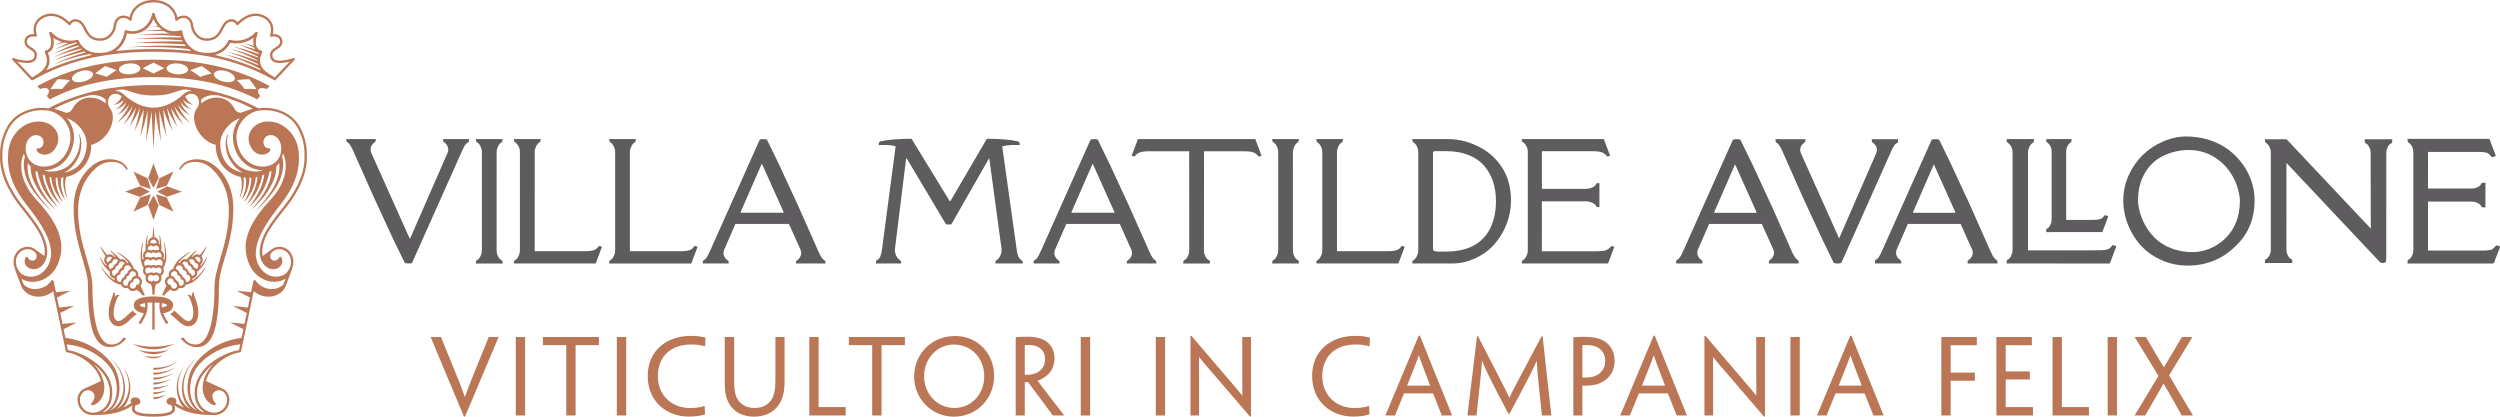 <?xml version="1.0" encoding="utf-8"?>
<!-- Generator: Adobe Illustrator 15.0.2, SVG Export Plug-In . SVG Version: 6.00 Build 0)  -->
<!DOCTYPE svg PUBLIC "-//W3C//DTD SVG 1.1//EN" "http://www.w3.org/Graphics/SVG/1.1/DTD/svg11.dtd">
<svg version="1.1" id="Livello_1" xmlns="http://www.w3.org/2000/svg" xmlns:xlink="http://www.w3.org/1999/xlink" x="0px" y="0px"
	 width="300px" height="50px" viewBox="0 0 300 50" enable-background="new 0 0 300 50" xml:space="preserve">
<g>
	<g>
		<path fill="#BB7755" d="M55.801,49.988H55.68l-2.343-5.564c-1.398-3.332-1.613-3.875-1.649-3.96v-0.022h0.604h0.636v0.022
			c0.026,0.072,0.243,0.628,1.475,3.621c0.678,1.653,0.952,2.329,1.374,3.536h0.013c0.437-1.195,0.687-1.846,1.377-3.536
			c1.208-2.979,1.436-3.522,1.472-3.621v-0.022h0.639h0.545v0.022c-0.038,0.085-0.255,0.628-1.668,3.96L55.801,49.988z"/>
		<path fill="#BB7755" d="M63.016,45.63v4.2v0.023h-0.553h-0.571v-0.035V45.63v-1.206v-3.935v-0.048h0.56h0.564v0.035v3.946V45.63z"
			/>
		<path fill="#BB7755" d="M67.951,41.417h-2.004h-0.732h-0.062v-0.976h2.857h0.956h2.907v0.976h-0.062H71.04h-1.967v4.213v4.2v0.023
			h-0.557h-0.567v-0.035V45.63v-4.213H67.951z"/>
		<path fill="#BB7755" d="M75.145,45.63v4.2v0.023h-0.556h-0.57v-0.035V45.63v-1.206v-3.935v-0.048h0.557h0.569v0.035v3.946V45.63z"
			/>
		<path fill="#BB7755" d="M77.727,45.1c0-2.957,2.194-4.793,5.159-4.793c0.424,0,0.729,0.025,0.955,0.049
			c0.279,0.035,0.617,0.099,0.808,0.146c-0.009,0.327-0.009,0.735-0.033,1.052H84.58c-0.158-0.05-0.325-0.085-0.52-0.121
			c-0.301-0.062-0.69-0.097-1.122-0.097c-2.439,0-3.997,1.447-3.997,3.802c0,2.28,1.642,3.824,3.862,3.824
			c0.461,0,0.857-0.035,1.208-0.107c0.194-0.035,0.351-0.097,0.533-0.156h0.011c0.012,0.289,0.034,0.771,0.05,1.025
			c-0.219,0.071-0.533,0.145-0.823,0.194c-0.372,0.045-0.746,0.072-1.121,0.072c-2.645,0-4.934-1.776-4.934-4.878V45.1z"/>
		<path fill="#BB7755" d="M86.967,44.424v-3.96v-0.022h0.556H88.1v0.022v3.96v1.362c0,0.989,0.122,1.677,0.447,2.185
			c0.398,0.641,1.194,0.989,1.958,0.989c0.829,0,1.53-0.265,2-0.892c0.375-0.52,0.544-1.293,0.544-2.379v-1.267v-3.96v-0.021h0.54
			h0.56v0.021v3.96v1.313c0,1.291-0.219,2.197-0.748,2.91C92.845,49.455,91.795,50,90.487,50c-1.3,0-2.35-0.508-2.94-1.475
			c-0.412-0.664-0.58-1.398-0.58-2.689V44.424L86.967,44.424z"/>
		<path fill="#BB7755" d="M97.117,44.424v-3.935v-0.048h0.553h0.566v0.048v3.935v1.206v3.161c0,0.048,0,0.061,0.054,0.061h2.334
			h0.509h0.312h0.037v1.004h-2.051h-2.314v-0.062V45.63V44.424z"/>
		<path fill="#BB7755" d="M104.666,41.417h-2.001h-0.737h-0.06v-0.976h2.858h0.953h2.909v0.976h-0.06h-0.771h-1.969v4.213v4.2v0.023
			h-0.555h-0.569v-0.035V45.63v-4.213H104.666z"/>
		<path fill="#BB7755" d="M119.295,45.111c0,2.68-2.017,4.889-4.843,4.889c-2.665,0-4.755-2.174-4.755-4.791
			c0-2.764,2.102-4.889,4.923-4.889c2.694,0,4.675,2.089,4.675,4.777V45.111z M118.108,45.146c0-2.136-1.542-3.801-3.619-3.801
			c-2.053,0-3.598,1.676-3.598,3.813c0,2.062,1.556,3.8,3.622,3.8c2.09,0,3.595-1.688,3.595-3.8V45.146z"/>
		<path fill="#BB7755" d="M121.885,44.424v-3.935v-0.025c0.12,0,0.324-0.022,0.543-0.034c0.241-0.014,0.614-0.025,0.821-0.025
			c0.594,0,1.167,0.061,1.714,0.255c0.542,0.181,1.579,0.819,1.579,2.342c0,1.315-0.759,1.99-1.241,2.293
			c-0.229,0.168-0.546,0.312-0.796,0.373v0.024c0.082,0.108,0.215,0.289,2.436,3.173c0.278,0.375,0.677,0.883,0.75,0.967v0.024
			h-0.626h-0.472h-0.256c-0.711-0.967-1.569-2.139-2.967-3.996h-0.397v0.302v3.67v0.024h-0.545h-0.543V49.83v-4.2V44.424z
			 M125.407,43.07c0-1.084-0.808-1.678-1.952-1.678c-0.172,0-0.399,0.014-0.482,0.023v3.549c0.058,0.012,0.2,0.012,0.349,0.012
			c0.35,0,0.748-0.084,1.035-0.217c0.509-0.24,1.051-0.724,1.051-1.677L125.407,43.07L125.407,43.07z"/>
		<path fill="#BB7755" d="M130.814,45.63v4.2v0.023h-0.558h-0.566v-0.035V45.63v-1.206v-3.935v-0.048h0.559h0.565v0.035v3.946V45.63
			L130.814,45.63z"/>
		<path fill="#BB7755" d="M139.814,45.63v4.2v0.023h-0.556h-0.566v-0.035V45.63v-1.206v-3.935v-0.048h0.557h0.565v0.035v3.946V45.63
			L139.814,45.63z"/>
		<path fill="#BB7755" d="M150.12,49.975h-0.136c-2.385-2.775-3.763-4.381-4.608-5.369c-0.544-0.616-0.892-1.004-1.471-1.75h-0.024
			c0.009,0.457,0.009,0.916,0.009,2.859v4.115v0.023h-0.54h-0.495V49.83v-4.2v-5.323h0.121c2.486,2.898,3.885,4.551,4.717,5.517
			c0.488,0.567,0.872,1.014,1.367,1.629h0.021c-0.01-0.494-0.01-0.892-0.01-3.101v-3.888v-0.022h0.538h0.512v0.022v3.96
			L150.12,49.975L150.12,49.975z"/>
		<path fill="#BB7755" d="M157.452,45.1c0-2.957,2.198-4.793,5.165-4.793c0.425,0,0.726,0.025,0.953,0.049
			c0.279,0.035,0.617,0.099,0.811,0.146c-0.011,0.327-0.011,0.735-0.038,1.052h-0.036c-0.152-0.05-0.326-0.085-0.517-0.121
			c-0.302-0.062-0.688-0.097-1.124-0.097c-2.436,0-3.993,1.447-3.993,3.802c0,2.28,1.642,3.824,3.864,3.824
			c0.459,0,0.855-0.035,1.208-0.107c0.19-0.035,0.349-0.097,0.526-0.156h0.012c0.016,0.289,0.039,0.771,0.051,1.025
			c-0.217,0.071-0.531,0.145-0.822,0.194c-0.373,0.045-0.748,0.072-1.119,0.072c-2.644,0-4.939-1.776-4.939-4.878L157.452,45.1
			L157.452,45.1z"/>
		<path fill="#BB7755" d="M168.482,47.211c-0.817,1.992-1.039,2.535-1.075,2.619v0.023h-0.529h-0.629V49.83
			c0.022-0.073,0.28-0.615,1.774-4.225l2.222-5.321h0.146l2.156,5.346c1.453,3.573,1.668,4.116,1.691,4.2v0.023h-0.603h-0.63V49.83
			c-0.021-0.084-0.238-0.627-1.035-2.619H168.482z M171.607,46.27v-0.037c-1.025-2.666-1.193-3.125-1.326-3.569h-0.025
			c-0.146,0.444-0.328,0.903-1.388,3.569l-0.013,0.037H171.607z"/>
		<path fill="#BB7755" d="M177.243,40.355h0.12c3.268,6.336,3.427,6.649,3.765,7.36h0.013c0.291-0.675,0.483-1.024,3.85-7.36h0.121
			l0.58,5.273c0.396,3.573,0.457,4.116,0.472,4.2v0.024h-0.531h-0.604V49.83c-0.012-0.084-0.07-0.664-0.387-3.67
			c-0.145-1.398-0.205-2.075-0.228-2.836h-0.024c-0.398,0.941-0.822,1.75-1.339,2.729c-0.425,0.846-1.063,2.026-1.909,3.594h-0.133
			c-0.832-1.578-1.46-2.762-1.883-3.606c-0.494-0.978-0.953-1.906-1.266-2.738h-0.026c-0.047,0.784-0.108,1.521-0.252,2.859
			c-0.325,3.006-0.384,3.586-0.397,3.67v0.024h-0.557h-0.533V49.83c0.016-0.084,0.073-0.627,0.512-4.2L177.243,40.355z"/>
		<path fill="#BB7755" d="M188.799,44.424V40.5v-0.021c0.159-0.024,0.473-0.037,0.786-0.049c0.324-0.014,0.733-0.014,0.964,0
			c0.533,0.023,1.15,0.119,1.582,0.312c0.917,0.386,1.628,1.244,1.628,2.559c0,0.494-0.133,1.002-0.312,1.363
			c-0.192,0.361-0.469,0.688-0.76,0.895c-0.314,0.252-0.699,0.457-1.146,0.578c-0.496,0.133-1.075,0.146-1.654,0.146v0.288v3.261
			v0.024h-0.566H188.8V49.83v-4.2L188.799,44.424L188.799,44.424z M192.626,43.275c0-0.76-0.397-1.352-1.039-1.652
			c-0.297-0.145-0.76-0.217-1.229-0.217c-0.118,0-0.325,0.011-0.471,0.023v3.875h0.434c0.397-0.013,0.771-0.062,1.088-0.183
			c0.292-0.108,0.604-0.325,0.797-0.567c0.263-0.324,0.422-0.699,0.422-1.267L192.626,43.275L192.626,43.275z"/>
		<path fill="#BB7755" d="M196.669,47.211c-0.823,1.992-1.038,2.535-1.075,2.619v0.023h-0.529h-0.629V49.83
			c0.022-0.073,0.276-0.615,1.772-4.225l2.222-5.321h0.145l2.16,5.346c1.449,3.573,1.664,4.116,1.69,4.2v0.023h-0.603h-0.631V49.83
			c-0.023-0.084-0.24-0.627-1.039-2.619H196.669z M199.792,46.27v-0.037c-1.026-2.666-1.192-3.125-1.327-3.569h-0.023
			c-0.145,0.444-0.325,0.903-1.387,3.569l-0.015,0.037H199.792z"/>
		<path fill="#BB7755" d="M211.799,49.975h-0.133c-2.391-2.775-3.766-4.381-4.609-5.369c-0.541-0.616-0.892-1.004-1.472-1.75h-0.024
			c0.014,0.457,0.014,0.916,0.014,2.859v4.115v0.023h-0.547h-0.495V49.83v-4.2v-5.323h0.124c2.486,2.898,3.885,4.551,4.717,5.517
			c0.484,0.567,0.873,1.014,1.367,1.629h0.021c-0.013-0.494-0.013-0.892-0.013-3.101v-3.888v-0.022h0.543h0.507v0.022v3.96V49.975
			L211.799,49.975z"/>
		<path fill="#BB7755" d="M215.973,45.63v4.2v0.023h-0.556h-0.567v-0.035V45.63v-1.206v-3.935v-0.048h0.557h0.566v0.035v3.946V45.63
			z"/>
		<path fill="#BB7755" d="M220.266,47.211c-0.817,1.992-1.035,2.535-1.07,2.619v0.023h-0.529h-0.628V49.83
			c0.022-0.073,0.276-0.615,1.774-4.225l2.217-5.321h0.146l2.159,5.346c1.449,3.573,1.667,4.116,1.69,4.2v0.023h-0.604h-0.627V49.83
			c-0.025-0.084-0.24-0.627-1.038-2.619H220.266z M223.395,46.27v-0.037c-1.023-2.666-1.194-3.125-1.326-3.569h-0.023
			c-0.146,0.444-0.327,0.903-1.391,3.569l-0.012,0.037H223.395z"/>
		<path fill="#BB7755" d="M234.082,44.712h1.934h0.912h0.053v0.519v0.461h-0.053h-0.888h-1.958v0.24v3.873v0.051h-0.553h-0.568
			v-0.051V45.63v-1.206v-3.888v-0.095h2.148h2.111v0.988h-0.059h-1.196h-1.885L234.082,44.712L234.082,44.712z"/>
		<path fill="#BB7755" d="M239.562,44.424v-3.96v-0.022h2.146h2.112v0.988h-0.023h-1.242h-1.871v3.139h1.92h0.953h0.023v0.48v0.483
			h-0.023h-0.931h-1.942v3.247v0.072h2.389h0.857h0.027v1.002h-2.079h-2.315V49.83v-4.2V44.424L239.562,44.424z"/>
		<path fill="#BB7755" d="M246.307,44.424v-3.935v-0.048h0.555h0.566v0.048v3.935v1.206v3.161c0,0.048,0,0.061,0.049,0.061h2.34
			h0.508h0.314h0.034v1.004h-2.049h-2.317v-0.062V45.63V44.424L246.307,44.424z"/>
		<path fill="#BB7755" d="M254.04,45.63v4.2v0.023h-0.556h-0.564v-0.035V45.63v-1.206v-3.935v-0.048h0.555h0.565v0.035v3.946V45.63z
			"/>
		<path fill="#BB7755" d="M259.012,45.111l-0.675-1.123c-1.767-2.885-2.101-3.415-2.172-3.524v-0.022h0.685h0.666v0.022
			c0.061,0.099,0.385,0.642,1.664,2.812c0.157,0.229,0.325,0.533,0.485,0.797h0.01c0.142-0.277,0.324-0.566,0.459-0.783
			c1.302-2.197,1.63-2.716,1.7-2.825v-0.022h0.615h0.63v0.022c-0.074,0.122-0.375,0.614-2.124,3.489l-0.665,1.086l0.58,0.977
			c1.964,3.308,2.209,3.719,2.271,3.814v0.023h-0.701h-0.643V49.83c-0.045-0.073-0.361-0.627-1.544-2.74
			c-0.229-0.373-0.446-0.748-0.612-1.062h-0.027c-0.168,0.326-0.359,0.677-0.565,1.016c-1.257,2.161-1.571,2.691-1.616,2.788v0.024
			h-0.639h-0.627V49.83c0.07-0.109,0.361-0.615,2.277-3.777L259.012,45.111z"/>
	</g>
	<path fill="#BB7755" d="M12.737,6.613c1.762-0.272,3.644-0.405,5.683-0.406c2.033,0.001,3.916,0.134,5.68,0.406
		c0.017,0.004,0.038,0.007,0.062,0.01c2.997,0.469,5.649,1.34,8.107,2.651l0.327,0.175c0.108,0.06,0.304,0.163,0.413,0.219
		c0.054-0.06,0.255-0.269,0.255-0.269l2.077-2.206c0.047-0.051,0.053-0.127,0.012-0.181c-0.04-0.057-0.113-0.074-0.175-0.045
		c-0.006,0.001-0.474,0.219-1.315,0.296c-0.979,0.089-1.142-0.266-1.172-0.583c-0.033-0.376,0.179-0.529,0.531-0.751
		c0.339-0.214,0.723-0.457,0.664-1.033c-0.025-0.256-0.148-0.466-0.354-0.608c-0.234-0.162-0.545-0.223-0.794-0.196
		c0.195-0.826-0.023-1.806-1.193-2.292c-1.408-0.581-2.642,0.471-3.037,0.861c-0.209-0.261-0.629-0.517-1.219-0.236
		c-0.377,0.182-0.573,0.556-0.778,0.954c-0.33,0.631-0.669,1.286-1.839,1.228c-0.763-0.039-1.396-0.716-1.499-1.614
		c-0.059-0.512-0.331-0.896-0.746-1.052c-0.357-0.139-0.779-0.079-1.141,0.149C21.135,1.165,20.211,0,18.42,0
		c-1.799,0-2.722,1.165-2.872,2.09c-0.36-0.229-0.779-0.29-1.14-0.149c-0.415,0.155-0.688,0.54-0.747,1.052
		c-0.104,0.898-0.735,1.575-1.5,1.614c-1.179,0.057-1.506-0.597-1.835-1.228C10.119,2.98,9.925,2.606,9.545,2.425
		c-0.59-0.28-1.008-0.023-1.22,0.236C7.933,2.271,6.693,1.219,5.289,1.8C4.122,2.286,3.901,3.266,4.095,4.092
		C3.847,4.07,3.536,4.126,3.304,4.288C3.096,4.431,2.975,4.641,2.947,4.896C2.891,5.473,3.273,5.716,3.614,5.93
		c0.349,0.222,0.562,0.375,0.529,0.751C4.113,6.998,3.96,7.353,2.971,7.264C2.128,7.187,1.66,6.969,1.655,6.968
		c-0.062-0.03-0.137-0.012-0.177,0.045c-0.038,0.053-0.035,0.13,0.015,0.18c0,0,2.196,2.33,2.332,2.475
		c0.107-0.055,0.302-0.156,0.403-0.213l0.337-0.181c2.459-1.312,5.108-2.183,8.107-2.651C12.696,6.62,12.717,6.616,12.737,6.613
		 M18.434,5.883h-0.002c-0.008-0.002-0.021,0-0.029,0h-0.004c-1.58,0.001-3.072,0.08-4.485,0.242
		c0.601-0.417,1.125-1.107,1.328-2.135c0.701,0.165,1.4,0.067,1.986-0.284c0.003,0,0.003,0,0.003,0
		c0.813-0.024,1.623-0.005,2.429,0.028c0.25,0.14,0.519,0.231,0.794,0.283c-1.283,0.007-2.568,0.041-3.845,0.168
		c1.702-0.053,3.402,0.036,5.093,0.175c0.013,0.042,0.025,0.086,0.038,0.126c-1.885-0.018-3.771,0.017-5.646,0.183
		c1.93-0.055,3.86,0.029,5.779,0.167c0.021,0.046,0.047,0.088,0.068,0.133c-1.957-0.023-3.912,0.011-5.857,0.185
		c1.999-0.057,6.027,0.165,6.046,0.16c0.049,0.077,0.11,0.141,0.17,0.211c-2.324-0.111-4.644-0.052-6.95,0.146
		c2.433-0.093,4.873-0.04,7.281,0.213c0.097,0.083,0.19,0.172,0.288,0.241C21.506,5.963,20.015,5.884,18.434,5.883 M19.081,3.256
		c0.107,0.111,0.228,0.215,0.354,0.306c-0.735,0.027-1.47,0.067-2.199,0.141c0.526-0.314,0.941-0.821,1.182-1.432
		c0.135,0.339,0.329,0.633,0.558,0.894L18.182,3.2L19.081,3.256z M30.778,8.216c-0.526-0.231-1.064-0.444-1.612-0.642
		c-0.389-0.14-0.791-0.271-1.192-0.394c-0.439-0.132-0.888-0.25-1.343-0.362c-0.29-0.071-0.561-0.169-0.857-0.23
		c0.828-0.19,1.453-0.679,1.861-1.458c0.95,0.223,2.04-0.026,2.798-0.604c-0.073,0.37-0.055,0.69,0.016,0.978
		c-0.366-0.118-0.738-0.226-1.11-0.307c0.407,0.15,0.791,0.337,1.17,0.532c0.014,0.028,0.023,0.066,0.04,0.094
		c0.015,0.033,0.033,0.061,0.052,0.09L28.737,5.37l2.333,1.002c-0.013,0.04-0.017,0.074-0.032,0.114
		c-1.022-0.378-2.067-0.687-3.129-0.92c1.048,0.337,2.063,0.746,3.046,1.222c-0.01,0.035-0.026,0.075-0.028,0.109
		c-1.08-0.402-2.171-0.774-3.291-1.029c1.127,0.365,2.206,0.849,3.268,1.361c0,0.026-0.002,0.053,0,0.079
		c-1.215-0.449-2.443-0.861-3.715-1.104c1.292,0.359,2.529,0.891,3.738,1.457c0.002,0.001,0.008,0.005,0.012,0.006h0.004
		c0.013,0.049,0.025,0.098,0.041,0.146c-1.373-0.592-2.797-1.025-4.239-1.365c1.53,0.472,3.033,1.035,4.435,1.788
		c0.035,0.061,0.062,0.126,0.104,0.182C31.123,8.341,30.943,8.289,30.778,8.216 M10.201,6.819C9.749,6.931,9.3,7.049,8.864,7.181
		C8.459,7.304,8.057,7.435,7.666,7.574C7.125,7.769,6.595,7.979,6.079,8.207c-0.175,0.076-0.36,0.131-0.53,0.21
		C5.961,7.884,6.1,7.216,5.747,6.323c0.245-0.1,0.43-0.266,0.553-0.498c0.172-0.334,0.205-0.789,0.1-1.3
		c0.297,0.225,0.649,0.384,1.021,0.5c-0.275,0.136-0.55,0.273-0.808,0.431c0.339-0.144,0.685-0.255,1.034-0.354
		c0.164,0.04,0.335,0.059,0.504,0.074C7.59,5.422,7.032,5.68,6.498,5.979c0.77-0.323,1.554-0.603,2.352-0.81
		C9.044,5.123,9.148,5.055,9.197,5.13c0.012,0.022,0.028,0.039,0.039,0.059c-0.98,0.369-1.94,0.794-2.852,1.298
		c0.984-0.423,1.998-0.759,3.028-1.03c0.029,0.042,0.051,0.089,0.08,0.128C8.451,5.951,7.396,6.349,6.428,6.886
		C7.491,6.419,8.6,6.117,9.724,5.836c0.033,0.033,0.067,0.065,0.099,0.098C8.649,6.341,7.469,6.77,6.343,7.298
		c1.233-0.46,2.495-0.804,3.771-1.13c0.062,0.043,0.127,0.082,0.194,0.119c-1.395,0.363-2.744,0.88-4.03,1.502
		c1.453-0.584,2.95-1.049,4.487-1.303c0.098,0.035,0.189,0.077,0.295,0.102C10.762,6.649,10.49,6.747,10.201,6.819 M9.431,4.869
		C9.397,4.795,9.318,4.758,9.24,4.78C8.17,5.088,6.86,4.698,6.192,3.878C6.145,3.815,6.055,3.797,5.986,3.84
		C5.914,3.879,5.888,3.965,5.914,4.039c0.255,0.653,0.291,1.264,0.099,1.633C5.902,5.877,5.734,6.005,5.49,6.063
		C5.441,6.074,5.401,6.105,5.38,6.151C5.36,6.195,5.36,6.244,5.378,6.29c0.56,1.237,0.202,2.042-1.34,2.895l-0.185,0.1L2.079,7.402
		c0.224,0.057,0.517,0.11,0.866,0.143C3.289,7.579,4.337,7.67,4.424,6.706C4.476,6.14,4.097,5.9,3.762,5.689
		c-0.353-0.224-0.57-0.38-0.534-0.765c0.021-0.174,0.099-0.31,0.237-0.403c0.227-0.156,0.573-0.18,0.79-0.119
		C4.307,4.418,4.36,4.4,4.396,4.362C4.432,4.324,4.44,4.269,4.427,4.22C4.307,3.857,4.019,2.635,5.4,2.063
		c1.477-0.62,2.822,0.902,2.837,0.917c0.028,0.037,0.074,0.046,0.125,0.048C8.407,3.023,8.449,2.995,8.47,2.954
		c0.031-0.061,0.32-0.577,0.95-0.273c0.298,0.14,0.465,0.459,0.655,0.828c0.333,0.646,0.748,1.448,2.099,1.381
		c0.904-0.046,1.647-0.829,1.769-1.863c0.046-0.404,0.251-0.704,0.566-0.822c0.334-0.13,0.742-0.026,1.062,0.26
		c0.043,0.037,0.103,0.049,0.153,0.023c0.054-0.022,0.085-0.073,0.085-0.129c0-0.837,0.826-2.074,2.608-2.074
		c1.78,0,2.608,1.237,2.608,2.074c0,0.056,0.033,0.106,0.085,0.129c0.05,0.025,0.108,0.014,0.15-0.023
		c0.32-0.286,0.732-0.386,1.066-0.26c0.312,0.118,0.518,0.418,0.563,0.822c0.121,1.034,0.865,1.817,1.768,1.863
		c1.339,0.064,1.765-0.734,2.102-1.381c0.19-0.369,0.357-0.688,0.649-0.828c0.634-0.302,0.923,0.213,0.954,0.273
		c0.021,0.041,0.063,0.069,0.108,0.074c0.049-0.002,0.095-0.011,0.124-0.048c0.013-0.015,1.355-1.537,2.839-0.917
		c1.378,0.571,1.094,1.794,0.975,2.156c-0.019,0.049-0.006,0.104,0.03,0.143c0.036,0.039,0.089,0.055,0.14,0.039
		c0.217-0.06,0.565-0.037,0.789,0.119c0.139,0.094,0.219,0.229,0.235,0.403c0.036,0.385-0.178,0.541-0.532,0.766
		c-0.335,0.211-0.716,0.45-0.662,1.017c0.088,0.964,1.136,0.873,1.479,0.839c0.351-0.032,0.643-0.086,0.867-0.143l-1.772,1.883
		l-0.197-0.104c-1.53-0.853-1.891-1.656-1.33-2.891c0.019-0.046,0.019-0.095-0.002-0.139c-0.021-0.046-0.061-0.077-0.109-0.088
		c-0.245-0.059-0.416-0.187-0.52-0.392c-0.195-0.369-0.162-0.979,0.093-1.633c0.027-0.074,0-0.16-0.071-0.199
		c-0.068-0.04-0.158-0.023-0.207,0.038c-0.667,0.818-1.974,1.21-3.046,0.902c-0.078-0.021-0.158,0.015-0.19,0.089
		C26.838,6.049,25.797,6.521,24.22,6.3c-0.028-0.004-0.056-0.008-0.086-0.011c-0.898-0.156-2-0.902-2.25-2.528
		c-0.008-0.048-0.031-0.089-0.074-0.113c-0.039-0.025-0.088-0.033-0.135-0.019c-0.679,0.208-1.34,0.136-1.905-0.204
		c-0.601-0.358-1.036-0.998-1.193-1.758c-0.016-0.076-0.082-0.129-0.157-0.129c-0.079,0-0.146,0.053-0.165,0.129
		c-0.156,0.76-0.594,1.399-1.19,1.758c-0.568,0.34-1.228,0.41-1.907,0.204c-0.043-0.015-0.093-0.007-0.136,0.019
		c-0.039,0.024-0.067,0.065-0.074,0.113c-0.247,1.626-1.353,2.37-2.251,2.528c-0.028,0.003-0.055,0.007-0.082,0.011
		C11.044,6.525,9.996,6.05,9.431,4.869 M5.857,10.805c0.082,0.205-0.046,0.469-0.256,0.717l0.374,0.399
		c3.483-1.812,7.444-2.664,12.439-2.669h0.002l0,0c4.998,0.005,8.957,0.857,12.438,2.669l0.378-0.399
		c-0.212-0.248-0.34-0.512-0.258-0.717c0.097-0.249,0.528-0.327,1.041-0.115l0.338-0.358l-0.098-0.052
		c-3.885-2.126-8.284-3.116-13.84-3.12l0,0l-0.002-0.001c-5.556,0.004-9.953,0.994-13.841,3.12l-0.097,0.052l0.339,0.358
		C5.331,10.478,5.759,10.556,5.857,10.805 M29.907,9.498c0.33,0.379,0.626,0.79,0.871,1.204c-0.482-0.05-0.942-0.054-1.408-0.019
		c-0.277-0.369-0.598-0.722-0.937-1.066C28.912,9.552,29.403,9.503,29.907,9.498 M27.101,8.521c0.72,0.193,1.194,0.664,1.071,1.005
		c-0.117,0.337-0.736,0.432-1.402,0.255c-0.666-0.172-1.163-0.567-1.096-0.92C25.743,8.508,26.386,8.338,27.101,8.521 M24.227,7.93
		c0.402,0.293,0.796,0.568,1.178,0.875c-0.467,0.119-0.925,0.273-1.373,0.415c-0.388-0.27-0.779-0.556-1.187-0.809
		C23.298,8.233,23.756,8.091,24.227,7.93 M21.324,7.614c0.729,0.047,1.286,0.411,1.243,0.766c-0.043,0.36-0.637,0.578-1.334,0.534
		c-0.698-0.054-1.256-0.354-1.246-0.718C19.997,7.843,20.595,7.56,21.324,7.614 M18.415,7.513l0.002-0.002v0.002
		c0.437,0.225,0.868,0.44,1.292,0.673c-0.44,0.2-0.868,0.418-1.292,0.627l0,0h-0.002c-0.422-0.209-0.853-0.427-1.29-0.627
		C17.549,7.953,17.978,7.737,18.415,7.513 M15.51,7.614c0.727-0.055,1.326,0.229,1.337,0.582c0.01,0.364-0.551,0.664-1.247,0.718
		c-0.697,0.044-1.29-0.174-1.335-0.534C14.225,8.025,14.78,7.661,15.51,7.614 M12.604,7.93c0.473,0.161,0.931,0.304,1.386,0.481
		c-0.407,0.253-0.802,0.539-1.188,0.809c-0.447-0.142-0.906-0.296-1.373-0.415C11.811,8.498,12.205,8.223,12.604,7.93 M9.731,8.521
		c0.714-0.184,1.354-0.014,1.427,0.34c0.066,0.353-0.428,0.748-1.094,0.92C9.398,9.958,8.779,9.863,8.656,9.526
		C8.537,9.186,9.013,8.715,9.731,8.521 M6.924,9.498C7.43,9.503,7.92,9.552,8.397,9.617c-0.337,0.345-0.659,0.697-0.936,1.066
		c-0.463-0.035-0.927-0.031-1.406,0.019C6.301,10.288,6.597,9.877,6.924,9.498 M14.912,40.535c0.011,0.004,0.082,0.023,0.259,0.078
		l-0.355,0.355c-0.017,0.018-0.045,0.04-0.065,0.061c-0.034,0.033-0.066,0.061-0.111,0.096c-0.061,0.049-0.127,0.096-0.202,0.146
		c-0.051,0.035-0.098,0.066-0.158,0.1c-0.09,0.052-0.194,0.093-0.303,0.134c-0.058,0.021-0.109,0.05-0.176,0.065
		c-0.177,0.052-0.372,0.087-0.592,0.087c-2.011,0-2.656-2.621-2.656-7.431c0-0.949-0.309-1.981-0.66-3.184
		c-0.496-1.682-1.061-3.587-1.061-6.035c0-2.255,0.854-3.69,1.57-4.497c0.883-0.991,1.797-1.399,2.784-1.399
		c0.913,0,1.657,0.345,2.035,0.95c0.046,0.072,0.074,0.146,0.103,0.218l-0.13,0.13c-0.027-0.053-0.051-0.104-0.092-0.158
		c-0.381-0.555-0.856-0.822-1.727-0.822c-1.147,0-1.837,0.663-2.354,1.227c-0.931,1.012-1.651,2.587-1.651,4.536
		c0,2.348,0.55,4.202,1.032,5.838c0.371,1.252,0.689,2.33,0.689,3.382c0,2.7,0.333,6.202,1.811,6.843
		c0.198,0.076,0.319,0.086,0.494,0.086c0.873,0,1.225-0.582,1.309-0.699c0.023-0.033,0.053-0.119,0.147-0.111
		C14.857,40.529,14.904,40.535,14.912,40.535 M26.433,20.511c0.716,0.807,1.568,2.242,1.568,4.497c0,2.448-0.561,4.354-1.06,6.035
		c-0.356,1.201-0.661,2.234-0.661,3.184c0,4.81-0.644,7.431-2.653,7.431c-0.219,0-0.415-0.035-0.596-0.087
		c-0.066-0.018-0.114-0.045-0.175-0.065c-0.107-0.041-0.214-0.082-0.303-0.134c-0.062-0.032-0.106-0.062-0.158-0.1
		c-0.073-0.051-0.142-0.098-0.2-0.146c-0.047-0.035-0.075-0.062-0.112-0.096c-0.022-0.021-0.05-0.043-0.066-0.061l-0.354-0.355
		c0.175-0.055,0.243-0.074,0.259-0.078c0.005,0,0.053-0.006,0.062-0.008c0.091-0.006,0.119,0.078,0.146,0.113
		c0.082,0.116,0.435,0.698,1.309,0.698c0.174,0,0.295-0.01,0.494-0.086c1.477-0.642,1.808-4.144,1.808-6.843
		c0-1.053,0.32-2.131,0.692-3.383c0.483-1.637,1.033-3.489,1.033-5.837c0-1.949-0.723-3.524-1.652-4.536
		c-0.518-0.563-1.208-1.227-2.355-1.227c-0.869,0-1.345,0.268-1.729,0.822c-0.04,0.054-0.063,0.105-0.093,0.158l-0.129-0.13
		c0.027-0.071,0.059-0.146,0.105-0.218c0.38-0.605,1.121-0.95,2.031-0.95C24.635,19.111,25.549,19.52,26.433,20.511 M19.328,42.166
		c0.307-0.044,0.612-0.096,0.932-0.203c-0.603,0.369-1.205,0.525-1.817,0.543c-0.007,0-0.011,0-0.025,0s-0.019,0-0.019,0
		c-0.62-0.018-1.223-0.174-1.827-0.543c0.32,0.107,0.629,0.159,0.932,0.203c0.307,0.037,0.557,0.053,0.914,0.053
		S19.023,42.203,19.328,42.166 M18.417,42.812c-0.19,0-0.354-0.011-0.53-0.029c-0.176-0.021-0.357-0.047-0.541-0.105
		c0.264,0.178,0.523,0.264,0.795,0.303c0.081,0.01,0.203,0.02,0.276,0.02s0.195-0.01,0.275-0.021
		c0.271-0.037,0.532-0.125,0.796-0.302c-0.184,0.06-0.365,0.084-0.542,0.105C18.768,42.803,18.604,42.812,18.417,42.812
		 M18.417,41.604c-0.42,0-0.836-0.026-1.26-0.084c-0.42-0.063-0.852-0.145-1.289-0.301c0.847,0.484,1.696,0.7,2.549,0.7
		c0.85,0,1.697-0.216,2.551-0.7c-0.441,0.156-0.872,0.236-1.294,0.301C19.252,41.576,18.839,41.604,18.417,41.604 M16.785,22.364
		l1.185,0.629l-1.185,0.628l-1.77-0.628L16.785,22.364z M17.788,24.625l0.629,1.762l0.627-1.762l-0.627-1.18L17.788,24.625z
		 M16.014,25.396l1.697-0.806l0.39-1.281l-1.282,0.393L16.014,25.396z M18.101,22.676l-0.391-1.281l-1.696-0.806l0.805,1.694
		L18.101,22.676z M20.013,22.283l0.806-1.694l-1.695,0.806l-0.391,1.281L20.013,22.283z M19.046,21.361l-0.629-1.763l-0.629,1.763
		l0.629,1.181L19.046,21.361z M18.863,22.993l1.184,0.628l1.769-0.628l-1.769-0.629L18.863,22.993z M20.013,23.702l-1.28-0.393
		l0.391,1.281l1.695,0.806L20.013,23.702z M12.221,32.084l-0.049-0.016l-0.008,0.05l0.005,0.006c0.285,0.503,0.619,0.95,0.998,1.324
		c0.188,0.176,0.399,0.349,0.627,0.47c0.076,0.04,0.16,0.072,0.251,0.096c0.119,0.082,0.256,0.123,0.389,0.123h0.002
		c0.028,0,0.058-0.003,0.088-0.007c0.033,0.108,0.095,0.208,0.182,0.289l0.004,0.002c0.117,0.108,0.269,0.161,0.415,0.161
		c0.081,0,0.157-0.016,0.232-0.045c0.033,0.077,0.08,0.148,0.142,0.211c0.124,0.124,0.284,0.182,0.44,0.182
		c0.136,0,0.271-0.043,0.386-0.125c0.021-0.015,0.04-0.029,0.058-0.047c0.216,0.163,0.517,0.385,0.655,0.594
		c0.021,0.039,0.046,0.078,0.064,0.117c0.019-0.003,0.041-0.009,0.058-0.013c0.093-0.017,0.165-0.028,0.236-0.038
		c-0.015-0.029-0.03-0.059-0.045-0.09c-0.095-0.178-0.335-0.754-0.487-1.053c0.017-0.019,0.035-0.037,0.047-0.06
		c0.089-0.116,0.132-0.263,0.13-0.401c0-0.188-0.073-0.373-0.206-0.51h-0.002h0.001c-0.074-0.078-0.169-0.136-0.264-0.17
		c0.015-0.059,0.023-0.119,0.023-0.181c0-0.197-0.083-0.394-0.233-0.531c-0.099-0.089-0.214-0.146-0.329-0.166
		c-0.01-0.174-0.075-0.346-0.195-0.479c-0.043-0.092-0.09-0.176-0.141-0.25C15.54,31.314,15.374,31.152,15.19,31
		c-0.347-0.297-0.723-0.521-1.048-0.736l-0.002-0.002l-0.041,0.01l0.001,0.043c0.311,0.252,0.661,0.504,0.978,0.82
		c0.122,0.121,0.256,0.266,0.359,0.42c-0.037-0.009-0.08-0.012-0.117-0.012h-0.002c-0.031,0-0.062,0.002-0.093,0.006
		c-0.035-0.113-0.101-0.217-0.193-0.301l-0.002-0.001c-0.117-0.103-0.266-0.158-0.409-0.158h-0.005h-0.001
		c-0.072,0-0.14,0.015-0.204,0.036c-0.032-0.053-0.071-0.102-0.115-0.146l-0.006-0.004l-0.001-0.002
		c-0.023-0.021-0.046-0.039-0.073-0.058c-0.028-0.038-0.062-0.072-0.09-0.106c-0.089-0.103-0.183-0.188-0.281-0.273
		c-0.219-0.162-0.354-0.324-0.564-0.477l-0.046,0.002l-0.003,0.043c0.182,0.176,0.302,0.373,0.491,0.56
		c0.039,0.046,0.078,0.092,0.119,0.14c-0.047,0.002-0.09,0.008-0.133,0.018c-0.019-0.03-0.04-0.059-0.065-0.086l-0.002-0.004
		l-0.003-0.004c-0.129-0.133-0.306-0.207-0.477-0.207h-0.003c-0.106,0-0.213,0.025-0.312,0.08c-0.301-0.406-0.449-0.547-0.744-0.972
		l-0.046-0.017l-0.015,0.046c0.249,0.481,0.344,0.626,0.619,1.093c-0.108,0.127-0.161,0.289-0.161,0.451
		c-0.001,0.166,0.057,0.34,0.185,0.471c0.03,0.033,0.065,0.064,0.099,0.092c-0.013,0.047-0.018,0.096-0.018,0.146
		c-0.06-0.06-0.118-0.119-0.173-0.183c-0.217-0.217-0.384-0.541-0.548-0.819l-0.046-0.023l-0.017,0.048
		c0.133,0.299,0.276,0.652,0.473,0.907c0.096,0.134,0.201,0.267,0.314,0.396c0.044,0.045,0.087,0.086,0.137,0.125
		c0.021,0.033,0.049,0.062,0.08,0.092c0.056,0.051,0.117,0.092,0.181,0.122c-0.009,0.049-0.014,0.097-0.014,0.147
		c0,0.194,0.077,0.396,0.235,0.534c0.099,0.088,0.214,0.144,0.339,0.161c0.002,0.079,0.017,0.156,0.04,0.23
		c-0.168-0.088-0.335-0.211-0.486-0.334C12.892,32.979,12.545,32.576,12.221,32.084 M16.359,33.393c0.101,0,0.199,0.041,0.28,0.121
		c0.161,0.162,0.17,0.416,0.016,0.568c-0.077,0.076-0.176,0.111-0.274,0.111c-0.017,0-0.033,0-0.05-0.002
		c0.012,0.099-0.012,0.201-0.073,0.283c-0.012,0.017-0.025,0.03-0.04,0.045c-0.08,0.078-0.181,0.117-0.279,0.117
		c-0.093,0-0.182-0.031-0.247-0.101c-0.142-0.142-0.142-0.39-0.002-0.554c0.013-0.016,0.027-0.028,0.041-0.043
		c0.066-0.057,0.148-0.084,0.229-0.084c0.013,0,0.027,0,0.043,0c-0.021-0.116,0.01-0.246,0.091-0.34
		C16.164,33.434,16.261,33.393,16.359,33.393 M15.916,32.539c0.09,0,0.183,0.035,0.26,0.104c0.132,0.121,0.172,0.31,0.108,0.463
		c-0.146,0.018-0.29,0.09-0.397,0.217c-0.006,0.006-0.01,0.012-0.013,0.016c-0.065,0.08-0.11,0.172-0.133,0.27
		c-0.094,0.037-0.188,0.099-0.262,0.183c-0.004,0.008-0.009,0.015-0.015,0.021c-0.099,0.127-0.153,0.278-0.156,0.433
		c-0.058,0.032-0.121,0.049-0.185,0.049c-0.086,0-0.17-0.03-0.236-0.09c-0.147-0.138-0.163-0.388-0.032-0.554
		c0.016-0.018,0.029-0.032,0.045-0.047c0.07-0.062,0.158-0.096,0.244-0.096c0,0,0.013,0,0.019,0
		c-0.022-0.117,0.003-0.245,0.085-0.344c0.012-0.018,0.026-0.032,0.042-0.046c0.066-0.062,0.153-0.095,0.241-0.095
		c0.007,0,0.016,0.002,0.022,0.002c-0.023-0.119,0-0.248,0.078-0.347C15.705,32.586,15.811,32.539,15.916,32.539 M15.317,31.834
		c0.096,0,0.192,0.035,0.276,0.105c0.099,0.086,0.151,0.207,0.155,0.332c-0.124,0.033-0.239,0.108-0.329,0.22
		c-0.061,0.073-0.101,0.159-0.127,0.247c-0.003,0.014-0.009,0.027-0.012,0.044c-0.092,0.041-0.182,0.106-0.25,0.192
		c-0.067,0.088-0.114,0.188-0.138,0.291c-0.018,0.008-0.034,0.017-0.045,0.024c-0.076,0.041-0.146,0.099-0.203,0.169l-0.005,0.002
		c-0.084,0.109-0.136,0.243-0.147,0.378c-0.021,0.002-0.041,0.004-0.06,0.004c-0.099,0-0.193-0.032-0.275-0.104
		c-0.179-0.156-0.212-0.448-0.055-0.64c0.023-0.031,0.053-0.059,0.083-0.08c0.072-0.055,0.16-0.08,0.249-0.08
		c0.006,0,0.014,0,0.019,0c-0.029-0.133-0.002-0.278,0.091-0.393c0.025-0.029,0.054-0.057,0.085-0.078
		c0.072-0.056,0.159-0.084,0.246-0.084c0.005,0,0.012,0,0.021,0.001c-0.028-0.133,0.001-0.278,0.092-0.39
		C15.072,31.891,15.194,31.834,15.317,31.834 M12.962,31.439c-0.019,0.018-0.036,0.037-0.052,0.058
		c-0.009-0.011-0.021-0.021-0.031-0.031c-0.155-0.163-0.126-0.435,0.037-0.567c0.072-0.061,0.158-0.088,0.242-0.088
		c0.104,0,0.204,0.043,0.284,0.125c0.002,0.004,0.008,0.008,0.01,0.013c-0.02,0.016-0.04,0.032-0.059,0.051L13.392,31
		c-0.078,0.08-0.135,0.176-0.167,0.277C13.13,31.309,13.039,31.363,12.962,31.439 M13.317,32.262
		c-0.011,0.016-0.024,0.029-0.035,0.045c-0.04-0.019-0.08-0.045-0.115-0.078c-0.162-0.148-0.167-0.428-0.014-0.576
		c0.014-0.016,0.03-0.028,0.045-0.041c0.065-0.047,0.144-0.069,0.214-0.069c0.021,0,0.04,0.002,0.06,0.005
		c-0.014-0.12,0.027-0.248,0.114-0.335c0.078-0.079,0.175-0.116,0.27-0.116c0.089,0,0.179,0.032,0.251,0.1
		c0.026,0.023,0.047,0.053,0.062,0.08c-0.014,0.016-0.028,0.031-0.043,0.047l-0.002,0.002c-0.072,0.086-0.12,0.185-0.148,0.289
		c-0.094,0.037-0.183,0.1-0.254,0.182c-0.015,0.016-0.023,0.031-0.036,0.047c-0.054,0.074-0.091,0.156-0.112,0.242
		C13.478,32.118,13.389,32.18,13.317,32.262 M13.567,33.032c-0.162-0.142-0.185-0.412-0.045-0.573
		c0.015-0.018,0.031-0.032,0.048-0.045c0.067-0.057,0.149-0.084,0.229-0.084c0.013,0,0.026,0,0.038,0.002
		c-0.023-0.119,0.007-0.248,0.088-0.342c0.016-0.018,0.028-0.031,0.045-0.045c0.067-0.06,0.154-0.09,0.239-0.09
		c0.008,0,0.021,0,0.024,0.002c-0.02-0.117,0.014-0.244,0.096-0.34c0.08-0.091,0.182-0.138,0.285-0.138
		c0.085,0,0.167,0.03,0.237,0.091c0.052,0.049,0.087,0.108,0.108,0.174c-0.07,0.043-0.131,0.098-0.184,0.164
		c-0.082,0.101-0.134,0.217-0.157,0.338c-0.015,0.006-0.028,0.012-0.045,0.019c-0.092,0.046-0.171,0.11-0.243,0.196
		c-0.068,0.086-0.117,0.184-0.142,0.287h-0.002c0,0,0,0,0,0.002c-0.002,0.016-0.004,0.033-0.007,0.048
		c-0.112,0.044-0.211,0.114-0.292,0.216c-0.052,0.062-0.094,0.137-0.12,0.214C13.699,33.116,13.629,33.086,13.567,33.032
		 M16.435,37.686c-0.196,0.109-0.422,0.306-0.619,0.496c-0.379,0.332-0.726,0.767-1.363,0.948c-0.074,0.019-0.154,0.028-0.234,0.028
		c-0.264,0-0.533-0.102-0.719-0.293c-0.252-0.245-0.372-0.568-0.429-0.861c-0.097-0.591,0.013-1.24,0.175-1.758
		c0.07-0.215,0.146-0.432,0.23-0.641c0.138-0.346,0.117-0.604,0.117-0.604c0.201,0.192,0.292,0.392,0.163,0.707
		c0.11-0.271,0.289-0.347,0.494-0.315c0.035,0.006,0.07,0.014,0.106,0.024c0,0-0.194,0.104-0.325,0.433
		c-0.083,0.196-0.153,0.396-0.219,0.599c-0.15,0.474-0.225,0.993-0.151,1.436c0.062,0.386,0.28,0.646,0.552,0.646
		c0.037,0,0.075-0.004,0.115-0.016c0.344-0.082,0.718-0.455,1.087-0.801c0.163-0.152,0.33-0.306,0.525-0.449
		c0.057,0.107,0.131,0.195,0.212,0.258C16.238,37.59,16.333,37.643,16.435,37.686 M22.379,39.13
		c-0.635-0.183-0.984-0.616-1.36-0.948c-0.198-0.19-0.425-0.387-0.619-0.496c0.101-0.043,0.193-0.096,0.281-0.164
		c0.081-0.062,0.156-0.149,0.21-0.258c0.198,0.145,0.365,0.297,0.527,0.449c0.368,0.346,0.744,0.719,1.088,0.801
		c0.038,0.012,0.078,0.016,0.115,0.016c0.27,0,0.487-0.26,0.551-0.646c0.074-0.442-0.001-0.962-0.152-1.436
		c-0.065-0.201-0.137-0.401-0.217-0.599c-0.13-0.326-0.325-0.433-0.325-0.433c0.033-0.013,0.071-0.021,0.106-0.024
		c0.202-0.031,0.381,0.047,0.493,0.315c-0.131-0.315-0.037-0.515,0.163-0.707c0,0-0.021,0.259,0.115,0.604
		c0.088,0.209,0.162,0.426,0.233,0.641c0.163,0.518,0.271,1.167,0.173,1.758c-0.055,0.293-0.175,0.616-0.427,0.861
		c-0.186,0.191-0.457,0.293-0.721,0.293C22.536,39.158,22.456,39.148,22.379,39.13 M22.734,30.312v-0.041l-0.038-0.011l-0.009,0.003
		c-0.322,0.215-0.694,0.438-1.045,0.735c-0.181,0.151-0.351,0.313-0.501,0.526c-0.053,0.074-0.102,0.158-0.142,0.25
		c-0.122,0.136-0.189,0.308-0.196,0.48c-0.117,0.021-0.23,0.077-0.329,0.166c-0.151,0.139-0.235,0.334-0.235,0.531
		c0,0.061,0.008,0.122,0.026,0.181c-0.096,0.034-0.188,0.091-0.267,0.169l0,0l0,0c-0.134,0.137-0.207,0.321-0.207,0.51
		c0,0.141,0.042,0.285,0.13,0.402c0.013,0.021,0.029,0.041,0.046,0.059c-0.15,0.3-0.393,0.877-0.482,1.054
		c-0.017,0.03-0.03,0.062-0.047,0.09c0.068,0.01,0.141,0.021,0.232,0.038c0.019,0.004,0.041,0.01,0.06,0.013
		c0.019-0.038,0.042-0.077,0.065-0.118c0.137-0.207,0.44-0.43,0.654-0.593c0.018,0.017,0.037,0.032,0.06,0.048
		c0.113,0.081,0.25,0.125,0.383,0.125c0.158,0,0.319-0.059,0.443-0.183c0.062-0.062,0.106-0.134,0.139-0.211
		c0.075,0.028,0.153,0.045,0.233,0.045c0.148,0,0.299-0.054,0.416-0.161l0.006-0.002c0.085-0.081,0.146-0.182,0.181-0.289
		c0.031,0.004,0.06,0.006,0.089,0.006l0,0c0.137,0,0.271-0.039,0.387-0.121c0.092-0.023,0.177-0.057,0.254-0.097
		c0.229-0.121,0.438-0.294,0.624-0.47c0.381-0.374,0.713-0.821,1.001-1.324l0.004-0.006l-0.009-0.051l-0.049,0.017
		c-0.323,0.492-0.671,0.894-1.061,1.228c-0.15,0.125-0.317,0.248-0.485,0.336c0.022-0.076,0.038-0.152,0.041-0.231
		c0.123-0.019,0.24-0.073,0.337-0.161c0.162-0.139,0.237-0.34,0.237-0.535c0-0.051-0.005-0.099-0.012-0.146
		c0.061-0.03,0.122-0.071,0.18-0.122c0.03-0.029,0.056-0.06,0.079-0.093c0.05-0.037,0.092-0.08,0.136-0.125
		c0.112-0.129,0.219-0.262,0.313-0.395c0.196-0.255,0.34-0.609,0.475-0.908l-0.017-0.047l-0.046,0.023
		c-0.164,0.279-0.334,0.604-0.549,0.82c-0.057,0.062-0.114,0.123-0.171,0.182c-0.001-0.049-0.009-0.098-0.021-0.146
		c0.037-0.025,0.068-0.058,0.101-0.091c0.128-0.131,0.186-0.305,0.186-0.471c0-0.162-0.053-0.324-0.163-0.451
		c0.275-0.467,0.372-0.61,0.619-1.093l-0.014-0.045l-0.046,0.016c-0.296,0.425-0.442,0.564-0.746,0.973
		c-0.097-0.056-0.202-0.082-0.309-0.082h-0.001c-0.178,0-0.351,0.075-0.477,0.207L23.19,30.73l-0.002,0.002
		c-0.023,0.027-0.047,0.057-0.067,0.086c-0.042-0.01-0.083-0.016-0.129-0.017c0.042-0.048,0.078-0.094,0.118-0.14
		c0.19-0.188,0.308-0.383,0.492-0.561l-0.006-0.043l-0.046-0.002c-0.207,0.152-0.344,0.314-0.562,0.478
		c-0.099,0.085-0.193,0.172-0.283,0.272c-0.025,0.035-0.059,0.069-0.09,0.107c-0.027,0.018-0.049,0.035-0.072,0.057l-0.003,0.002
		l-0.002,0.006c-0.047,0.043-0.084,0.092-0.115,0.146c-0.064-0.022-0.137-0.036-0.207-0.036h-0.001h-0.002
		c-0.144,0-0.291,0.057-0.409,0.158l-0.002,0.001c-0.095,0.084-0.16,0.188-0.196,0.301c-0.027-0.004-0.059-0.006-0.089-0.006h-0.001
		c-0.042,0-0.084,0.003-0.122,0.013c0.106-0.154,0.238-0.3,0.362-0.421C22.073,30.818,22.424,30.566,22.734,30.312 M21.144,34.537
		c-0.066,0.068-0.156,0.102-0.251,0.102c-0.099,0-0.201-0.039-0.277-0.119c-0.013-0.014-0.028-0.027-0.039-0.045
		c-0.062-0.082-0.086-0.185-0.074-0.283c-0.017,0.002-0.034,0.004-0.05,0.004c-0.101,0-0.199-0.036-0.274-0.112
		c-0.153-0.151-0.145-0.406,0.014-0.567c0.082-0.08,0.182-0.121,0.279-0.121c0.103,0,0.199,0.041,0.268,0.123
		c0.082,0.096,0.115,0.225,0.094,0.342c0.012,0,0.027-0.002,0.04-0.002c0.08,0,0.16,0.028,0.229,0.086
		c0.015,0.014,0.029,0.027,0.044,0.043C21.28,34.148,21.28,34.396,21.144,34.537 M21.945,34.201c-0.07,0.06-0.151,0.09-0.237,0.09
		c-0.062,0-0.125-0.016-0.184-0.049c-0.005-0.153-0.057-0.307-0.157-0.432c-0.006-0.008-0.01-0.015-0.017-0.021
		c-0.072-0.084-0.161-0.146-0.258-0.184c-0.022-0.097-0.07-0.188-0.133-0.269c-0.004-0.004-0.009-0.01-0.013-0.017
		c-0.108-0.127-0.252-0.198-0.4-0.217c-0.063-0.152-0.021-0.342,0.11-0.461c0.078-0.069,0.168-0.104,0.262-0.104
		c0.104,0,0.208,0.047,0.28,0.139c0.079,0.099,0.104,0.228,0.079,0.347c0.009,0,0.016-0.002,0.016-0.002
		c0.094,0,0.181,0.033,0.253,0.095c0.013,0.014,0.026,0.028,0.042,0.046c0.077,0.1,0.104,0.227,0.079,0.344c0,0,0.014,0,0.019,0
		c0.088,0,0.177,0.032,0.247,0.096c0.015,0.015,0.028,0.029,0.043,0.047C22.106,33.814,22.092,34.062,21.945,34.201 M23.389,30.936
		c0.082-0.082,0.185-0.125,0.286-0.125c0.085,0,0.171,0.027,0.241,0.088c0.167,0.134,0.195,0.404,0.038,0.567
		c-0.009,0.011-0.021,0.021-0.032,0.031c-0.014-0.021-0.032-0.04-0.049-0.058c-0.079-0.076-0.171-0.131-0.264-0.162
		c-0.034-0.103-0.091-0.197-0.168-0.277l-0.003-0.002c-0.02-0.02-0.04-0.035-0.058-0.051C23.384,30.943,23.386,30.938,23.389,30.936
		 M22.728,31.193c0.072-0.066,0.16-0.101,0.25-0.101c0.096,0,0.19,0.038,0.269,0.117c0.089,0.087,0.131,0.215,0.118,0.335
		c0.017-0.003,0.034-0.005,0.055-0.005c0.075,0,0.148,0.022,0.216,0.069c0.013,0.013,0.031,0.025,0.046,0.041
		c0.15,0.148,0.149,0.428-0.017,0.576c-0.034,0.033-0.074,0.061-0.113,0.078c-0.009-0.016-0.025-0.029-0.037-0.045
		c-0.07-0.082-0.16-0.144-0.255-0.18c-0.02-0.086-0.056-0.168-0.112-0.242c-0.007-0.016-0.021-0.031-0.035-0.047
		c-0.07-0.082-0.16-0.145-0.253-0.182c-0.026-0.104-0.077-0.203-0.15-0.289l-0.002-0.002c-0.012-0.017-0.027-0.031-0.042-0.047
		C22.681,31.246,22.701,31.218,22.728,31.193 M21.983,31.473c0.068-0.062,0.151-0.092,0.232-0.092c0.106,0,0.208,0.047,0.288,0.137
		c0.08,0.097,0.113,0.224,0.095,0.34c0.007,0,0.016,0,0.016,0c0.092,0,0.18,0.029,0.247,0.09c0.017,0.013,0.029,0.025,0.045,0.044
		c0.083,0.094,0.11,0.223,0.089,0.342c0.015-0.002,0.024-0.002,0.036-0.002c0.08,0,0.164,0.026,0.233,0.084
		c0.014,0.013,0.03,0.028,0.042,0.045c0.145,0.161,0.122,0.433-0.042,0.573c-0.06,0.054-0.128,0.084-0.201,0.096
		c-0.027-0.077-0.068-0.15-0.119-0.214c-0.083-0.103-0.182-0.172-0.291-0.216c-0.002-0.016-0.006-0.032-0.011-0.049c0,0,0,0,0-0.002
		l0,0c-0.025-0.104-0.072-0.2-0.145-0.287c-0.067-0.084-0.149-0.149-0.241-0.195c-0.017-0.007-0.028-0.014-0.045-0.02
		c-0.023-0.121-0.073-0.236-0.156-0.338c-0.051-0.065-0.115-0.121-0.185-0.164C21.892,31.58,21.929,31.52,21.983,31.473
		 M21.517,31.834c0.12,0,0.243,0.057,0.33,0.164c0.09,0.111,0.118,0.257,0.09,0.391c0.009-0.002,0.015-0.002,0.019-0.002
		c0.087,0,0.177,0.028,0.25,0.084c0.029,0.021,0.059,0.049,0.082,0.078c0.092,0.113,0.12,0.26,0.092,0.393c0.006,0,0.015,0,0.021,0
		c0.086,0,0.173,0.025,0.246,0.08c0.03,0.021,0.059,0.049,0.087,0.08c0.15,0.19,0.119,0.482-0.06,0.64
		c-0.078,0.069-0.177,0.104-0.273,0.104c-0.019,0-0.039-0.003-0.057-0.005c-0.014-0.135-0.065-0.268-0.151-0.378l-0.003-0.002
		c-0.057-0.07-0.128-0.128-0.2-0.169c-0.017-0.009-0.033-0.019-0.05-0.024c-0.021-0.104-0.07-0.203-0.139-0.291
		c-0.069-0.086-0.157-0.151-0.25-0.192c-0.002-0.017-0.003-0.03-0.01-0.044c-0.023-0.088-0.069-0.174-0.126-0.247
		c-0.09-0.11-0.207-0.187-0.33-0.22c0.005-0.125,0.058-0.246,0.156-0.332C21.324,31.869,21.419,31.834,21.517,31.834 M20.775,36.63
		c0-0.198,0.017-1.057-2.358-1.057c-2.376,0-2.359,0.856-2.359,1.057c0,0.22,0.069,0.782,1.206,0.968
		c-0.017,0.043-0.302,0.678-0.629,1.117l0.214,0.189c0.395-0.475,0.677-1.197,0.705-1.266c0.079-0.229,0.128-0.472,0.143-0.719
		c0.015-0.193,0.008-0.391-0.019-0.584c0.187-0.02,0.386-0.029,0.6-0.034v3.259h0.14h0.139v-3.259
		c0.212,0.005,0.416,0.017,0.599,0.034c-0.024,0.193-0.032,0.391-0.021,0.584c0.02,0.247,0.065,0.489,0.148,0.719
		c0.025,0.067,0.311,0.791,0.702,1.266l0.214-0.189c-0.328-0.439-0.61-1.074-0.627-1.117C20.705,37.412,20.775,36.85,20.775,36.63
		 M17.417,36.885c-0.098,0-0.321-0.049-0.556-0.167c-0.125-0.062-0.078-0.125-0.052-0.144c0.037-0.039,0.29-0.165,0.59-0.199
		C17.419,36.545,17.429,36.715,17.417,36.885 M19.971,36.718c-0.235,0.118-0.457,0.167-0.558,0.167
		c-0.009-0.17-0.003-0.34,0.021-0.51c0.299,0.034,0.549,0.16,0.592,0.199C20.048,36.593,20.098,36.656,19.971,36.718 M19.898,31.4
		c0.059-0.262,0.068-0.521,0.061-0.775c-0.019-0.51-0.11-1.008-0.215-1.488l-0.005-0.007l-0.034-0.024l-0.027,0.037
		c0.071,0.5,0.127,0.99,0.109,1.482c-0.007,0.188-0.025,0.395-0.072,0.584c-0.035-0.068-0.085-0.128-0.138-0.18
		c0.063-0.105,0.097-0.229,0.097-0.361c0-0.258-0.134-0.48-0.331-0.6c0.021-0.066,0.031-0.135,0.031-0.209
		c0-0.035-0.002-0.071-0.009-0.107c0.007-0.057,0.007-0.111,0.01-0.168c0-0.156-0.012-0.307-0.03-0.457
		c-0.036-0.301-0.092-0.592-0.159-0.883l-0.036-0.025l-0.029,0.038c0.033,0.294,0.053,0.589,0.054,0.882
		c-0.001,0.074-0.002,0.146-0.006,0.221c-0.035-0.031-0.07-0.062-0.106-0.086c0.005-0.041,0.01-0.084,0.01-0.127
		c0-0.34-0.23-0.621-0.539-0.679l-0.085-1.153l-0.03-0.03l-0.033,0.03l-0.082,1.153c-0.309,0.058-0.542,0.339-0.542,0.679
		c0,0.043,0.006,0.086,0.016,0.127c-0.039,0.023-0.079,0.055-0.11,0.086c-0.005-0.073-0.006-0.146-0.007-0.221
		c0.001-0.293,0.021-0.588,0.056-0.882l-0.028-0.038l-0.038,0.025c-0.067,0.291-0.122,0.582-0.158,0.883
		c-0.02,0.15-0.031,0.301-0.03,0.457c0.005,0.057,0.005,0.111,0.007,0.168c-0.002,0.036-0.007,0.072-0.007,0.107
		c0,0.074,0.011,0.143,0.034,0.209c-0.202,0.119-0.336,0.342-0.336,0.6c0,0.133,0.035,0.256,0.097,0.361
		c-0.05,0.052-0.099,0.111-0.137,0.18c-0.045-0.189-0.063-0.396-0.075-0.584c-0.016-0.492,0.043-0.982,0.115-1.482l-0.028-0.037
		l-0.035,0.024l-0.005,0.007c-0.106,0.48-0.197,0.979-0.216,1.488c-0.005,0.254,0.002,0.514,0.062,0.775
		c0.021,0.086,0.048,0.18,0.09,0.268c0.021,0.182,0.104,0.343,0.225,0.459c-0.058,0.104-0.093,0.227-0.093,0.354
		c0,0.27,0.148,0.502,0.36,0.615c-0.038,0.086-0.059,0.182-0.059,0.282c0,0.345,0.24,0.628,0.556,0.681
		c0.021,0.004,0.047,0.008,0.072,0.008c0.127,0.264,0.19,0.627,0.19,0.879v0.412h0.14h0.139v-0.412c0-0.252,0.065-0.615,0.19-0.879
		c0.024,0,0.05-0.004,0.073-0.008c0.312-0.053,0.555-0.336,0.555-0.681c0-0.103-0.02-0.196-0.06-0.282
		c0.214-0.113,0.359-0.347,0.359-0.615c0-0.127-0.033-0.25-0.091-0.354c0.121-0.116,0.203-0.277,0.223-0.459
		C19.849,31.58,19.877,31.486,19.898,31.4 M18.417,28.748c0.214,0,0.379,0.178,0.379,0.396c0,0.012,0,0.021-0.004,0.029
		c-0.024-0.003-0.05-0.004-0.076-0.004c-0.105,0.001-0.21,0.027-0.299,0.077c-0.09-0.05-0.193-0.076-0.3-0.077
		c-0.027,0-0.054,0.001-0.075,0.004c-0.004-0.01-0.004-0.02-0.004-0.029C18.038,28.926,18.207,28.748,18.417,28.748 M18.117,29.463
		c0.121,0,0.229,0.061,0.3,0.154c0.07-0.094,0.177-0.154,0.299-0.154c0.212,0,0.38,0.178,0.38,0.396c0,0.043-0.008,0.084-0.02,0.123
		c-0.02-0.002-0.038-0.004-0.055-0.004c-0.112,0-0.214,0.027-0.306,0.078c-0.087-0.05-0.191-0.076-0.299-0.076
		c-0.109,0-0.209,0.026-0.3,0.076c-0.091-0.051-0.195-0.078-0.303-0.078c-0.021,0-0.038,0.002-0.059,0.004
		c-0.011-0.039-0.018-0.08-0.018-0.123C17.738,29.641,17.907,29.463,18.117,29.463 M17.814,30.271c0.122,0,0.233,0.061,0.303,0.155
		c0.058-0.077,0.14-0.135,0.238-0.151c0.019-0.002,0.042-0.004,0.062-0.004c0.019,0,0.04,0.002,0.062,0.004
		c0.099,0.018,0.181,0.074,0.237,0.151c0.07-0.096,0.181-0.155,0.306-0.155c0.207,0,0.375,0.178,0.375,0.396
		c0,0.078-0.021,0.149-0.059,0.211c-0.072-0.026-0.152-0.041-0.238-0.041c-0.123,0-0.238,0.033-0.344,0.093
		c-0.01-0.009-0.024-0.017-0.04-0.023c-0.091-0.045-0.193-0.068-0.299-0.068c-0.108,0-0.207,0.023-0.299,0.068
		c-0.017,0.008-0.028,0.016-0.045,0.023c-0.102-0.06-0.222-0.093-0.342-0.093c-0.084,0-0.165,0.015-0.237,0.041
		c-0.036-0.062-0.059-0.133-0.059-0.211C17.436,30.449,17.605,30.271,17.814,30.271 M18.716,33.777
		c-0.122,0-0.229-0.062-0.299-0.156c-0.071,0.095-0.179,0.156-0.3,0.156c-0.21,0-0.379-0.18-0.379-0.398s0.169-0.396,0.379-0.396
		c0.121,0,0.229,0.062,0.3,0.156c0.07-0.096,0.177-0.156,0.299-0.156c0.212,0,0.38,0.179,0.38,0.396
		C19.096,33.6,18.928,33.777,18.716,33.777 M19.145,32.857c-0.113-0.104-0.267-0.166-0.429-0.168c0,0-0.013,0-0.021,0.002
		c-0.1,0.002-0.194,0.029-0.278,0.074c-0.084-0.045-0.179-0.072-0.277-0.074c-0.011-0.002-0.017-0.002-0.022-0.002
		c-0.162,0.002-0.312,0.063-0.428,0.168c-0.148-0.056-0.254-0.203-0.254-0.377c0-0.219,0.17-0.396,0.379-0.396
		c0.122,0,0.233,0.062,0.303,0.156c0.058-0.078,0.14-0.136,0.238-0.152c0.019-0.003,0.042-0.004,0.062-0.004
		c0.019,0,0.04,0.001,0.062,0.004c0.099,0.019,0.181,0.074,0.237,0.152c0.07-0.095,0.181-0.156,0.306-0.156
		c0.207,0,0.375,0.177,0.375,0.396C19.396,32.654,19.293,32.803,19.145,32.857 M19.394,31.916c-0.106-0.076-0.237-0.123-0.372-0.123
		c-0.094,0-0.183,0.021-0.266,0.059c-0.014,0.006-0.024,0.013-0.04,0.02c-0.087-0.049-0.191-0.076-0.299-0.076
		c-0.109,0-0.209,0.027-0.3,0.076c-0.015-0.007-0.027-0.014-0.039-0.02c-0.08-0.037-0.171-0.059-0.264-0.059
		c-0.138,0-0.267,0.047-0.374,0.123c-0.086-0.083-0.14-0.203-0.14-0.336c0-0.25,0.191-0.452,0.431-0.452
		c0.14,0,0.266,0.071,0.346,0.179c0.054-0.076,0.135-0.137,0.229-0.162c0.035-0.01,0.08-0.016,0.11-0.016s0.075,0.006,0.112,0.016
		c0.092,0.025,0.172,0.086,0.227,0.162c0.083-0.106,0.207-0.179,0.344-0.179c0.242,0,0.434,0.202,0.434,0.452
		C19.533,31.713,19.479,31.833,19.394,31.916 M33.749,29.631c-0.393-0.066-0.791,0.033-1.105,0.266
		c-0.276,0.197-1.126,0.82-1.126,0.82c-0.16-0.771,0.048-1.751,0.648-2.844c0.465-0.846,1.259-1.848,1.839-2.576l0.283-0.363
		c0.631-0.803,2.544-3.242,2.544-6.055c0-1.06-0.058-2.052-0.746-3.453c-1.016-2.063-3.33-2.699-5.079-2.423
		c-1.415-0.771-2.919-1.369-4.541-1.816c-0.021-0.021-1.227-0.306-1.427-0.348c-0.317-0.066-0.64-0.129-0.97-0.185
		c-0.266-0.045-0.537-0.084-0.811-0.123c-0.191-0.027-0.935-0.121-0.959-0.123c-0.526-0.058-1.069-0.099-1.621-0.132
		c-0.089-0.005-0.171-0.014-0.261-0.02c-0.32-0.016-1.165-0.049-2.001-0.049c-0.838,0-1.683,0.033-2.004,0.049
		c-0.089,0.006-0.171,0.015-0.259,0.02c-0.552,0.033-1.094,0.074-1.622,0.132c-0.023,0.002-0.767,0.096-0.958,0.123
		c-0.274,0.039-0.545,0.078-0.812,0.123c-0.327,0.056-0.649,0.118-0.968,0.185c-0.2,0.042-1.402,0.326-1.427,0.348
		c-1.622,0.447-3.126,1.045-4.543,1.816c-1.75-0.276-4.059,0.359-5.074,2.423C0.058,16.827,0,17.819,0,18.879
		c0,2.812,1.914,5.252,2.545,6.055l0.286,0.363c0.578,0.729,1.367,1.73,1.835,2.576c0.604,1.093,0.811,2.072,0.651,2.844
		c0,0-0.854-0.623-1.128-0.82c-0.316-0.231-0.712-0.332-1.105-0.266c-0.498,0.074-0.945,0.377-1.195,0.812
		c-0.275,0.479-0.312,0.945-0.229,1.354C1.699,32,1.844,32.447,1.947,32.73c0.116,0.307,0.533,1.412,0.598,1.586
		c0.262,0.654,0.88,1.121,1.627,1.248c0.146,0.024,0.294,0.037,0.442,0.037c0.652,0,1.29-0.246,1.773-0.66
		c0,0,1.516,7.223,1.518,7.229c0.016,0.051,0.054,0.096,0.108,0.104c1.221,0.162,2.642,1.041,3.461,2.137
		c0.245,0.333,0.495,0.79,0.636,1.316c0,0-1.896,0.867-2.031,0.93c-0.36,0.164-0.55,0.447-0.674,0.756
		c-0.193,0.492-0.105,1.124,0.226,1.605c0.339,0.5,0.87,0.775,1.497,0.791h0.082c2.232,0,3.542-0.373,4.691-1.16
		c-0.086,0.254-0.112,0.509,0.021,0.732c0.251,0.428,1.023,0.617,2.495,0.619c1.472-0.002,2.241-0.191,2.497-0.619
		c0.133-0.225,0.104-0.479,0.017-0.732c1.149,0.787,2.461,1.16,4.692,1.16h0.08c0.629-0.016,1.159-0.291,1.5-0.791
		c0.329-0.481,0.417-1.113,0.221-1.605c-0.119-0.309-0.31-0.592-0.671-0.756c-0.134-0.062-2.031-0.93-2.031-0.93
		c0.141-0.526,0.391-0.983,0.64-1.316c0.814-1.096,2.24-1.975,3.458-2.137c0.058-0.008,0.093-0.053,0.109-0.104
		c0.001-0.006,1.516-7.229,1.516-7.229c0.482,0.414,1.123,0.66,1.774,0.66c0.148,0,0.297-0.013,0.44-0.037
		c0.748-0.127,1.365-0.594,1.625-1.248c0.067-0.174,0.486-1.279,0.6-1.586c0.104-0.283,0.251-0.73,0.288-0.934
		c0.082-0.408,0.045-0.875-0.228-1.354C34.693,30.008,34.246,29.705,33.749,29.631 M25.731,11.406
		c0.144,0.006,0.389,0.036,0.545,0.065c1.481,0.394,2.756,0.903,4.06,1.566c-0.226,0.071-0.875,0.279-1.457,0.501
		c-0.275-0.025-0.57-0.148-0.758-0.516c-0.415-0.812-1.166-1.292-2.06-1.314h-0.064c-0.678,0-1.337,0.271-1.841,0.7
		c0.009-0.141,0.005-0.283-0.023-0.427C24.416,11.671,24.978,11.395,25.731,11.406 M28.024,17.216
		c0.464,2.238,2.071,3.202,3.481,3.202h0.042c-0.089,0.042-0.2,0.068-0.296,0.104c-0.182,0.026-0.356,0.062-0.539,0.062
		c-0.299,0-0.594-0.034-0.872-0.104c-0.608-0.149-1.143-0.452-1.509-0.853c-0.417-0.453-0.722-0.963-0.899-1.518
		c-0.176-0.556-0.289-1.358-0.07-1.937c0,0,0.015-0.034-0.016-0.047c-0.033-0.015-0.051,0.007-0.055,0.018
		c-0.275,0.578-0.249,1.453-0.105,2.058c0.134,0.56,0.371,1.02,0.821,1.589c0.294,0.376,0.685,0.689,1.12,0.918
		c-1.052-0.188-2.293-0.826-2.646-2.77c-0.198-1.092,0.131-2.049,1-2.928c0.273-0.272,0.474-0.435,0.96-0.677
		c0.099-0.048,0.217-0.1,0.344-0.153C28.145,14.977,27.784,16.053,28.024,17.216 M15.005,10.783c0.205,0.05,0.405,0.112,0.644,0.194
		c0.598,0.212,1.262,0.477,2.769,0.477c1.505,0,2.169-0.265,2.768-0.477c0.238-0.082,0.439-0.145,0.644-0.194
		c0.518-0.126,0.989,0.029,1.187,0.143c-0.342-0.021-0.679,0.097-0.942,0.337c-1.209,1.099-2.435,1.655-3.655,1.655v0.004V12.92
		l-0.002,0.002v-0.004c-1.215,0-2.446-0.557-3.654-1.655c-0.264-0.24-0.599-0.357-0.941-0.337
		C14.015,10.812,14.485,10.657,15.005,10.783 M10.557,11.472c0.155-0.029,0.4-0.06,0.544-0.065c0.755-0.012,1.318,0.265,1.6,0.576
		c-0.023,0.144-0.032,0.286-0.022,0.427c-0.504-0.429-1.164-0.7-1.844-0.7h-0.063c-0.893,0.022-1.642,0.502-2.058,1.314
		c-0.186,0.367-0.484,0.49-0.76,0.516c-0.581-0.222-1.229-0.43-1.455-0.501C7.8,12.375,9.074,11.865,10.557,11.472 M9.539,16.146
		c-0.004-0.011-0.019-0.032-0.054-0.018c-0.03,0.013-0.017,0.047-0.017,0.047c0.221,0.578,0.109,1.381-0.068,1.937
		c-0.179,0.555-0.482,1.064-0.9,1.518c-0.362,0.4-0.902,0.703-1.508,0.853c-0.278,0.069-0.568,0.104-0.871,0.104
		c-0.184,0-0.362-0.036-0.538-0.062c-0.098-0.036-0.211-0.062-0.3-0.104h0.045c1.41,0,3.018-0.964,3.479-3.202
		c0.243-1.163-0.119-2.239-0.761-3.033c0.128,0.054,0.247,0.105,0.346,0.153c0.481,0.242,0.687,0.404,0.961,0.677
		c0.867,0.879,1.196,1.836,0.997,2.928c-0.353,1.943-1.594,2.582-2.643,2.77c0.432-0.229,0.825-0.542,1.119-0.918
		c0.447-0.569,0.688-1.029,0.821-1.589C9.791,17.599,9.818,16.724,9.539,16.146 M2.463,32.748c-0.346-0.341-0.863-1.23-0.327-2.164
		c0.205-0.359,0.576-0.609,0.989-0.674c0.066-0.01,0.129-0.014,0.194-0.014c0.313,0,0.612,0.117,0.85,0.338
		c0.144,0.136,0.225,0.311,0.229,0.492c0.003,0.159-0.054,0.312-0.157,0.418c-0.099,0.104-0.261,0.149-0.427,0.123
		C3.6,31.232,3.421,31.092,3.32,30.881c-0.024-0.051-0.071-0.08-0.128-0.08c-0.054,0-0.104,0.029-0.128,0.08
		c-0.248,0.521-0.063,1.057,0.444,1.303c0.597,0.297,1.449,0.096,1.921-0.846c0.451-0.902,0.266-2.182-0.517-3.602
		c-0.475-0.867-1.278-1.879-1.856-2.616l-0.292-0.361c-0.61-0.784-2.479-3.166-2.479-5.88c0-1.06,0.054-1.978,0.716-3.329
		c0.968-1.963,3.19-2.542,4.854-2.26c0.773,0.134,1.534,0.648,2.027,1.376c0.504,0.743,0.688,1.618,0.512,2.464
		c-0.445,2.144-2.037,2.963-3.33,2.851c-0.67-0.067-1.211-0.356-1.564-0.831c-0.357-0.476-0.497-1.123-0.379-1.729
		c0.162-0.836,0.71-1.172,1.133-1.207c0.407-0.026,0.88,0.18,0.959,0.739c0.034,0.241-0.027,0.468-0.178,0.635
		c-0.126,0.145-0.306,0.226-0.497,0.226c0,0-0.005,0.004-0.013,0c-0.041,0-0.082,0.02-0.11,0.052
		c-0.025,0.035-0.037,0.077-0.027,0.119c0.056,0.29,0.454,0.541,0.898,0.572c0.335,0.016,1.17-0.055,1.605-1.278
		c0.215-0.611,0.111-1.267-0.292-1.797c-0.471-0.62-1.268-0.955-2.125-0.899c-0.797,0.054-1.935,0.39-2.809,1.688
		c-1.108,1.65-0.621,3.959-0.511,4.406c0.322,1.325,0.984,2.572,2.145,4.041c1.481,1.892,2.299,3.261,2.639,4.441
		c0.507,1.749-0.07,2.692-0.554,3.249c-0.415,0.484-0.977,0.767-1.579,0.793C3.268,33.217,2.771,33.049,2.463,32.748 M11.159,49.525
		c-0.197,0-0.382-0.033-0.546-0.092c-0.306-0.105-0.562-0.301-0.749-0.574c-0.278-0.408-0.354-0.938-0.192-1.344
		c0.126-0.322,0.383-0.609,0.72-0.675c0.291-0.054,0.557,0.013,0.778,0.259c0.479,0.53-0.157,1.243-0.185,1.274
		c-0.053,0.062-0.062,0.14-0.023,0.194c0.065,0.093,0.251,0.055,0.338,0.015c0.313-0.136,0.991-0.549,1.178-1.586
		c0.084-0.452,0.058-0.924-0.118-1.462c-0.141-0.438-0.347-0.876-0.658-1.296c-0.148-0.195-0.311-0.386-0.487-0.564
		c0.463,0.353,0.884,0.759,1.212,1.214c0.658,0.905,0.892,1.896,0.696,2.938c-0.146,0.779-0.744,1.406-1.452,1.611
		C11.548,49.473,11.361,49.525,11.159,49.525 M12.538,49.445c-0.074,0.008-0.147,0.016-0.223,0.021
		c0.543-0.347,0.96-0.922,1.087-1.588c0.207-1.123-0.042-2.186-0.745-3.156c-1.079-1.488-3.099-2.49-4.506-2.713l-0.143-0.688
		c0.942,0.104,1.869,0.345,2.723,0.771c0.941,0.468,1.816,1.122,2.454,1.958c0.618,0.828,0.889,1.934,0.822,2.979
		c-0.037,0.527-0.182,1.048-0.462,1.492C13.307,48.913,12.945,49.219,12.538,49.445 M25.134,44.24
		c-0.31,0.42-0.519,0.857-0.66,1.296c-0.177,0.538-0.2,1.01-0.117,1.462c0.187,1.037,0.863,1.45,1.179,1.586
		c0.087,0.04,0.269,0.078,0.338-0.014c0.037-0.057,0.027-0.135-0.026-0.195c-0.028-0.031-0.664-0.744-0.182-1.275
		c0.221-0.246,0.485-0.312,0.777-0.258c0.334,0.064,0.592,0.352,0.718,0.674c0.162,0.407,0.087,0.937-0.19,1.344
		c-0.188,0.274-0.444,0.47-0.749,0.574c-0.167,0.06-0.348,0.092-0.549,0.092c-0.2,0-0.386-0.053-0.51-0.086
		c-0.709-0.207-1.309-0.834-1.453-1.612c-0.195-1.042,0.043-2.031,0.697-2.938c0.327-0.453,0.75-0.861,1.212-1.213
		C25.445,43.855,25.279,44.045,25.134,44.24 M28.685,42.01c-1.411,0.223-3.432,1.225-4.509,2.713
		c-0.702,0.971-0.952,2.033-0.745,3.156c0.126,0.666,0.545,1.241,1.088,1.588c-0.077-0.006-0.15-0.014-0.224-0.021
		c-0.407-0.228-0.77-0.532-1.008-0.924c-0.277-0.445-0.423-0.967-0.463-1.492c-0.063-1.045,0.202-2.15,0.82-2.979
		c0.642-0.836,1.519-1.489,2.459-1.958c0.851-0.427,1.782-0.668,2.72-0.771L28.685,42.01z M34,34.15
		c-0.441,0.418-1.032,0.6-1.672,0.518c-0.601-0.079-1.157-0.382-1.494-0.787c-0.099-0.117-0.136-0.281-0.296-0.268
		c-0.117,0.01-0.15,0.184-0.15,0.184l-0.257,1.262l-1.75-0.174l1.616,0.818l-0.248,1.199l-1.805-0.188l1.668,0.842l-0.276,1.314
		L27.62,38.7l1.585,0.804l-0.218,1.039c-1.107,0.148-2.192,0.48-3.159,1.027c-0.984,0.558-1.876,1.296-2.524,2.234
		c-0.651,0.961-0.885,2.129-0.783,3.252c0.062,0.562,0.236,1.121,0.559,1.598c0.152,0.23,0.342,0.433,0.556,0.606
		c-0.449-0.216-0.835-0.554-1.105-0.979c-0.349-0.547-0.513-1.213-0.511-1.872c0.002-1.336,0.652-2.648,1.676-3.541
		c-1.063,0.844-1.796,2.141-1.864,3.534c-0.033,0.691,0.104,1.408,0.457,2.027c0.144,0.248,0.329,0.469,0.537,0.668
		c-0.791-0.451-1.307-1.334-1.422-2.27c-0.138-1.014,0.131-2.119,0.835-2.91c-0.751,0.748-1.102,1.859-1.024,2.93
		c0.039,0.537,0.187,1.073,0.46,1.553c0.103,0.188,0.249,0.352,0.392,0.515c-0.35-0.156-0.667-0.342-0.98-0.56
		c0.06-0.086,0.097-0.178,0.086-0.278c-0.031-0.255-0.323-0.433-0.65-0.39c-0.328,0.039-0.565,0.279-0.535,0.535
		c0.028,0.234,0.282,0.394,0.573,0.387c0.11,0.244,0.162,0.455,0.073,0.604c-0.18,0.305-0.926,0.46-2.214,0.462
		c-1.288-0.002-2.035-0.157-2.216-0.462c-0.087-0.148-0.035-0.357,0.073-0.604c0.293,0.007,0.544-0.151,0.572-0.387
		c0.033-0.256-0.207-0.496-0.533-0.535c-0.328-0.043-0.619,0.135-0.65,0.39c-0.011,0.103,0.028,0.192,0.086,0.278
		c-0.314,0.218-0.632,0.402-0.98,0.56c0.146-0.163,0.289-0.327,0.394-0.515c0.271-0.479,0.418-1.016,0.458-1.553
		c0.078-1.07-0.274-2.182-1.026-2.93c0.705,0.791,0.973,1.896,0.838,2.91c-0.118,0.936-0.633,1.816-1.424,2.27
		c0.21-0.199,0.399-0.42,0.534-0.668c0.358-0.619,0.494-1.336,0.459-2.027c-0.066-1.395-0.8-2.69-1.863-3.534
		c1.026,0.893,1.675,2.205,1.676,3.541c0.002,0.659-0.16,1.325-0.509,1.872c-0.271,0.427-0.657,0.765-1.104,0.979
		c0.212-0.175,0.4-0.376,0.556-0.606c0.318-0.477,0.494-1.034,0.558-1.598c0.102-1.123-0.132-2.291-0.786-3.252
		c-0.645-0.938-1.538-1.678-2.523-2.234c-0.968-0.547-2.052-0.879-3.157-1.027l-0.218-1.039L9.218,38.7l-1.716,0.171l-0.271-1.314
		l1.663-0.842l-1.801,0.188l-0.25-1.199l1.615-0.818l-1.75,0.174L6.45,33.797c0,0-0.03-0.174-0.151-0.184
		c-0.155-0.014-0.195,0.15-0.292,0.268c-0.339,0.405-0.898,0.708-1.497,0.787c-0.641,0.082-1.23-0.1-1.669-0.518l-0.264-0.698
		c0.37,0.231,0.833,0.368,1.334,0.368c0.222,0,0.445-0.021,0.671-0.073c0.688-0.155,2.326-0.794,2.729-3.358
		c0.301-1.912-0.631-3.953-2.938-6.421c-2.019-2.158-2.099-4.385-1.5-5.536c0.033,0.139,0.079,0.271,0.117,0.382
		c-0.125,0.438-0.164,0.777-0.105,1.351c0.072,0.752,0.331,1.464,0.689,2.098c0.367,0.635,0.805,1.208,1.282,1.746
		c0.482,0.536,1.001,1.035,1.53,1.519c-0.494-0.515-0.98-1.047-1.419-1.607c-0.438-0.563-0.831-1.153-1.144-1.788
		c-0.302-0.63-0.499-1.309-0.514-1.988c-0.01-0.198,0.012-0.393,0.042-0.588c0.102,0.157,0.161,0.248,0.331,0.433
		c-0.013,0.1-0.011,0.203,0,0.309c0.048,0.66,0.26,1.286,0.56,1.848c0.256,0.519,0.569,1,0.918,1.453
		c0.059,0.078,0.269,0.318,0.335,0.395c0.316,0.37,1.03,1.086,1.159,1.186c-0.212-0.294-0.43-0.541-0.644-0.817
		c-0.191-0.249-0.396-0.494-0.568-0.751c-0.127-0.191-0.248-0.385-0.36-0.582c-0.212-0.367-0.391-0.742-0.537-1.128
		c-0.032-0.09-0.094-0.276-0.117-0.368c-0.074-0.266-0.172-0.679-0.155-1.042c0.075,0.054,0.145,0.096,0.241,0.149
		c0.091,0.522,0.203,0.85,0.396,1.388c0.206,0.569,0.49,1.077,0.945,1.665c0.319,0.41,0.909,1.039,1.07,1.141
		c-0.197-0.262-0.389-0.526-0.563-0.797c-0.157-0.241-0.309-0.487-0.444-0.736c-0.105-0.19-0.228-0.432-0.308-0.623
		c-0.327-0.764-0.447-1.341-0.485-1.729c0.06,0.025,0.188,0.077,0.25,0.101c0.048,0.294,0.092,0.527,0.218,0.915
		c0.206,0.616,0.71,1.718,1.656,2.598c-0.162-0.256-0.377-0.596-0.515-0.858c-0.127-0.237-0.244-0.475-0.345-0.717
		c-0.075-0.179-0.139-0.36-0.2-0.541c-0.139-0.428-0.227-0.767-0.235-1.229c0.059,0.012,0.117,0.024,0.187,0.036
		c0.07,0.791,0.306,1.388,0.552,1.832c0.102,0.183,0.567,0.886,0.837,1.182c0.027-0.039-0.315-0.635-0.422-0.891
		c-0.094-0.232-0.241-0.562-0.36-1.219c-0.049-0.281-0.087-0.593-0.054-0.837c0.065,0.002,0.131,0.004,0.202,0.007
		c-0.011,0.134,0.015,0.417,0.043,0.59c0.059,0.342,0.117,0.55,0.238,0.914c0.022,0.073,0.104,0.278,0.134,0.347
		c0.152,0.334,0.331,0.539,0.501,0.84c-0.01-0.09-0.261-0.723-0.329-0.972c-0.062-0.228-0.113-0.454-0.143-0.68
		c-0.025-0.168-0.036-0.334-0.036-0.501c-0.002-0.191,0.025-0.374,0.061-0.551c0.083-0.006,0.174-0.015,0.255-0.024
		c-0.028,0.106-0.044,0.391-0.044,0.459c0.001,0.345,0.044,0.69,0.128,1.014c0.092,0.364,0.212,0.704,0.389,1.033
		c0.012,0.02,0.023,0.037,0.023,0.037s-0.008-0.032-0.02-0.058c-0.104-0.348-0.191-0.704-0.239-1.062
		c-0.053-0.383-0.058-0.767,0.005-1.139c0.017-0.121,0.06-0.266,0.1-0.345c1.574-0.339,2.709-1.576,2.946-3.19
		c0.033-0.226,0.04-0.441,0.041-0.659c0.987-0.24,1.892-1.026,2.34-2.106c0.354-0.847,0.344-1.657-0.022-2.182
		c-0.003-0.005-0.035-0.059-0.041-0.067c-0.201-0.285-0.34-0.591-0.227-1.072c0.023-0.103,0.079-0.268,0.223-0.429
		c0.106-0.12,0.212-0.173,0.359-0.224c0.154-0.052,0.543-0.122,0.903,0.167c0.014,0.01,0.056,0.045,0.104,0.084
		c-0.028,0.088-0.058,0.178-0.108,0.262c-0.06,0.104-0.128,0.209-0.216,0.3c-0.173,0.188-0.388,0.351-0.634,0.466
		c0.272-0.037,0.539-0.127,0.786-0.271c0.127-0.069,0.244-0.159,0.357-0.263c0.032-0.027,0.054-0.062,0.083-0.092
		c-0.02,0.069-0.046,0.137-0.078,0.203c-0.062,0.13-0.139,0.256-0.23,0.374c-0.178,0.236-0.408,0.451-0.672,0.619
		c0.298-0.094,0.589-0.243,0.849-0.442c0.132-0.099,0.254-0.216,0.364-0.346c0.028-0.031,0.047-0.065,0.074-0.099
		c-0.027,0.08-0.056,0.161-0.09,0.238c-0.073,0.164-0.158,0.324-0.26,0.475c-0.205,0.306-0.459,0.589-0.755,0.823
		c0.343-0.166,0.661-0.391,0.941-0.662c0.146-0.136,0.277-0.285,0.392-0.448c0.044-0.056,0.08-0.115,0.116-0.175
		c-0.119,0.363-0.304,0.721-0.524,1.058c-0.274,0.416-0.594,0.812-0.946,1.177c0.407-0.303,0.788-0.646,1.144-1.024
		c0.281-0.311,0.539-0.651,0.746-1.043c-0.099,0.363-0.244,0.729-0.416,1.083c-0.205,0.419-0.439,0.828-0.704,1.222
		c0.327-0.343,0.634-0.708,0.917-1.094c0.222-0.311,0.432-0.637,0.602-0.994c-0.073,0.35-0.181,0.705-0.3,1.057
		c-0.146,0.424-0.306,0.842-0.481,1.256c0.249-0.374,0.487-0.76,0.708-1.155c0.197-0.355,0.389-0.719,0.549-1.112
		c-0.16,0.942-0.389,1.884-0.683,2.806c0.436-0.851,0.816-1.734,1.13-2.65c-0.049,1.096-0.222,2.208-0.415,3.309
		c0.184-0.546,0.354-1.1,0.512-1.655c0.141-0.503,0.268-1.011,0.367-1.532c0.011,1.26-0.085,2.534-0.222,3.801
		c0.287-1.219,0.537-2.445,0.688-3.704l0.24,4.553l0.237-4.553c0.151,1.259,0.402,2.485,0.69,3.704
		c-0.137-1.267-0.232-2.541-0.223-3.801c0.1,0.521,0.225,1.029,0.368,1.532c0.158,0.556,0.327,1.109,0.512,1.655
		c-0.196-1.101-0.362-2.213-0.416-3.309c0.317,0.916,0.695,1.8,1.132,2.65c-0.296-0.922-0.526-1.863-0.682-2.806
		c0.155,0.394,0.347,0.757,0.546,1.112c0.22,0.396,0.46,0.781,0.707,1.155c-0.175-0.414-0.337-0.832-0.481-1.256
		c-0.118-0.351-0.226-0.707-0.3-1.057c0.171,0.357,0.379,0.684,0.604,0.994c0.282,0.386,0.587,0.751,0.914,1.094
		c-0.263-0.394-0.496-0.803-0.701-1.222c-0.173-0.354-0.322-0.72-0.417-1.083c0.207,0.392,0.466,0.732,0.746,1.043
		c0.355,0.379,0.735,0.722,1.145,1.024c-0.354-0.363-0.673-0.761-0.944-1.177c-0.221-0.337-0.406-0.694-0.527-1.058
		c0.035,0.06,0.071,0.119,0.113,0.175c0.12,0.163,0.25,0.312,0.393,0.448c0.283,0.271,0.599,0.496,0.944,0.662
		c-0.299-0.234-0.55-0.518-0.756-0.823c-0.101-0.15-0.188-0.311-0.258-0.475c-0.036-0.077-0.066-0.158-0.09-0.238
		c0.023,0.033,0.044,0.067,0.072,0.099c0.113,0.13,0.233,0.247,0.362,0.346c0.263,0.199,0.552,0.349,0.849,0.442
		c-0.259-0.168-0.492-0.383-0.671-0.619c-0.09-0.118-0.166-0.244-0.229-0.374c-0.035-0.066-0.059-0.134-0.078-0.203
		c0.028,0.03,0.053,0.064,0.082,0.092c0.112,0.104,0.229,0.193,0.358,0.263c0.248,0.144,0.513,0.233,0.786,0.271
		c-0.247-0.115-0.461-0.277-0.635-0.466c-0.087-0.091-0.156-0.195-0.215-0.3c-0.052-0.084-0.082-0.174-0.108-0.263
		c0.05-0.038,0.089-0.073,0.102-0.083c0.359-0.289,0.751-0.219,0.904-0.167c0.147,0.051,0.251,0.104,0.359,0.224
		c0.144,0.161,0.201,0.326,0.222,0.429c0.115,0.481-0.024,0.787-0.225,1.072c-0.006,0.009-0.039,0.062-0.044,0.067
		c-0.363,0.524-0.376,1.335-0.021,2.182c0.45,1.08,1.354,1.866,2.342,2.106c0.004,0.218,0.008,0.434,0.039,0.659
		c0.237,1.614,1.372,2.852,2.946,3.19c0.041,0.079,0.08,0.224,0.102,0.345c0.063,0.372,0.057,0.756,0.003,1.139
		c-0.046,0.357-0.133,0.714-0.24,1.062c-0.007,0.025-0.017,0.058-0.017,0.058s0.013-0.018,0.023-0.037
		c0.174-0.329,0.296-0.669,0.392-1.033c0.083-0.323,0.122-0.669,0.124-1.014c0-0.068-0.018-0.353-0.041-0.459
		c0.076,0.01,0.168,0.019,0.252,0.024c0.034,0.177,0.062,0.359,0.06,0.551c0,0.167-0.016,0.333-0.035,0.501
		c-0.031,0.226-0.08,0.452-0.142,0.678c-0.068,0.249-0.322,0.882-0.331,0.972c0.169-0.301,0.348-0.506,0.505-0.84
		c0.029-0.068,0.106-0.273,0.135-0.347c0.117-0.364,0.176-0.572,0.233-0.914c0.03-0.173,0.056-0.456,0.042-0.59
		c0.076-0.003,0.14-0.005,0.2-0.007c0.038,0.244-0.002,0.556-0.05,0.837c-0.117,0.656-0.268,0.986-0.36,1.219
		c-0.104,0.256-0.449,0.852-0.422,0.891c0.27-0.296,0.733-0.999,0.839-1.182c0.243-0.444,0.482-1.041,0.551-1.832
		c0.072-0.012,0.13-0.024,0.186-0.036c-0.009,0.463-0.098,0.802-0.236,1.229c-0.06,0.181-0.123,0.362-0.201,0.541
		c-0.099,0.242-0.215,0.479-0.341,0.717c-0.141,0.263-0.352,0.603-0.517,0.858c0.945-0.88,1.451-1.981,1.655-2.598
		c0.128-0.388,0.17-0.621,0.22-0.915c0.06-0.023,0.191-0.075,0.249-0.101c-0.035,0.389-0.16,0.966-0.485,1.729
		c-0.082,0.191-0.201,0.434-0.303,0.618c-0.139,0.249-0.287,0.495-0.447,0.736c-0.175,0.271-0.365,0.535-0.561,0.797
		c0.16-0.102,0.749-0.73,1.068-1.141c0.458-0.588,0.74-1.096,0.945-1.665c0.195-0.538,0.308-0.865,0.397-1.388
		c0.096-0.054,0.167-0.096,0.24-0.149c0.019,0.363-0.081,0.776-0.153,1.042c-0.023,0.092-0.087,0.278-0.12,0.368
		c-0.146,0.386-0.325,0.761-0.537,1.128c-0.11,0.197-0.23,0.391-0.358,0.582c-0.172,0.257-0.376,0.502-0.566,0.751
		c-0.214,0.276-0.434,0.523-0.647,0.817c0.132-0.1,0.847-0.815,1.164-1.186c0.062-0.076,0.272-0.316,0.333-0.395
		c0.347-0.453,0.659-0.935,0.916-1.453c0.3-0.562,0.511-1.188,0.56-1.848c0.012-0.105,0.013-0.209,0-0.309
		c0.17-0.185,0.231-0.275,0.333-0.433c0.029,0.195,0.047,0.39,0.042,0.588c-0.014,0.68-0.213,1.358-0.516,1.988
		c-0.311,0.635-0.704,1.225-1.143,1.788c-0.438,0.561-0.925,1.093-1.419,1.606c0.529-0.481,1.048-0.98,1.528-1.518
		c0.479-0.538,0.918-1.111,1.284-1.746c0.357-0.634,0.613-1.346,0.688-2.098c0.059-0.573,0.019-0.913-0.106-1.351
		c0.04-0.111,0.088-0.243,0.12-0.382c0.596,1.151,0.518,3.378-1.502,5.536c-2.305,2.469-3.239,4.51-2.937,6.421
		c0.404,2.563,2.042,3.203,2.728,3.358c0.226,0.052,0.452,0.074,0.674,0.074c0.5,0,0.962-0.139,1.334-0.369L34,34.15z
		 M34.368,32.748c-0.305,0.301-0.802,0.469-1.34,0.452c-0.602-0.026-1.164-0.308-1.584-0.793c-0.477-0.556-1.059-1.5-0.551-3.249
		c0.344-1.182,1.159-2.551,2.638-4.441c1.162-1.469,1.825-2.716,2.146-4.041c0.11-0.447,0.6-2.756-0.511-4.406
		c-0.873-1.298-2.008-1.634-2.806-1.688c-0.857-0.056-1.655,0.279-2.132,0.899c-0.396,0.53-0.504,1.186-0.287,1.797
		c0.434,1.224,1.271,1.294,1.604,1.278c0.446-0.031,0.843-0.282,0.901-0.572c0.01-0.042-0.005-0.084-0.031-0.119
		c-0.026-0.032-0.066-0.052-0.108-0.052c-0.005,0.004-0.01,0-0.015,0c-0.188,0-0.368-0.081-0.496-0.226
		c-0.147-0.167-0.21-0.394-0.177-0.635c0.081-0.56,0.553-0.766,0.96-0.739c0.42,0.035,0.971,0.371,1.133,1.207
		c0.116,0.605-0.025,1.253-0.376,1.729c-0.354,0.475-0.896,0.764-1.568,0.831c-1.295,0.112-2.887-0.707-3.331-2.851
		c-0.174-0.846,0.005-1.721,0.512-2.464c0.495-0.728,1.255-1.242,2.026-1.376c1.664-0.282,3.889,0.297,4.854,2.26
		c0.663,1.352,0.718,2.27,0.718,3.329c0,2.714-1.869,5.096-2.481,5.88l-0.284,0.361c-0.587,0.736-1.387,1.749-1.863,2.615
		c-0.786,1.42-0.965,2.699-0.517,3.603c0.474,0.94,1.32,1.142,1.923,0.847c0.506-0.246,0.689-0.781,0.441-1.304
		c-0.022-0.051-0.072-0.08-0.129-0.08c-0.052,0-0.105,0.029-0.124,0.08c-0.106,0.211-0.283,0.353-0.495,0.388
		c-0.165,0.026-0.329-0.021-0.427-0.123c-0.103-0.105-0.161-0.258-0.158-0.418c0.005-0.183,0.089-0.356,0.227-0.492
		c0.24-0.221,0.537-0.338,0.854-0.338c0.062,0,0.128,0.004,0.192,0.014c0.413,0.062,0.783,0.314,0.99,0.674
		C35.233,31.518,34.715,32.407,34.368,32.748 M20.625,45.439c-0.674,0.365-1.408,0.658-2.208,0.717v-0.262
		C19.154,45.93,19.919,45.727,20.625,45.439 M20.378,46.143c-0.616,0.277-1.25,0.537-1.961,0.604v-0.262
		C19.062,46.512,19.735,46.34,20.378,46.143 M21.119,44.033c-0.776,0.558-1.721,0.894-2.702,0.943v-0.261
		C19.343,44.752,20.299,44.518,21.119,44.033 M20.872,44.736c-0.726,0.459-1.563,0.774-2.455,0.832v-0.262
		C19.248,45.34,20.106,45.121,20.872,44.736 M18.417,47.662c0.221,0.012,0.499-0.033,0.677-0.064
		c0.177-0.033,0.802-0.209,0.802-0.209s-0.461,0.275-0.73,0.365c-0.209,0.07-0.473,0.137-0.748,0.17L18.417,47.662L18.417,47.662z
		 M20.133,46.844c-0.556,0.203-1.097,0.416-1.716,0.491v-0.262C18.968,47.09,19.562,46.963,20.133,46.844 M21.367,43.332
		c-0.822,0.658-1.879,1.006-2.95,1.057v-0.262C19.435,44.164,20.493,43.918,21.367,43.332"/>
	<path opacity="0.7" fill="#1A171B" enable-background="new    " d="M265.814,31.218c0.726-0.308,1.77-0.896,2.914-2.157
		c1.688-1.86,1.824-4.01,1.824-5.037c0-1.752-0.652-3.389-1.711-4.686c-1.055-1.295-2.333-2.122-3.912-2.597
		c-0.802-0.241-1.672-0.363-2.592-0.363c-0.923,0-1.863,0.207-2.799,0.617c-0.936,0.409-1.76,0.963-2.446,1.644
		c-0.688,0.684-1.247,1.504-1.671,2.439c-0.416,0.936-0.628,1.934-0.628,2.966c0,1.03,0.202,2.045,0.601,3.009
		c0.396,0.967,0.937,1.812,1.611,2.512c0.674,0.699,1.493,1.267,2.439,1.682c0.945,0.415,1.996,0.625,3.127,0.625
		C263.705,31.87,264.792,31.65,265.814,31.218 M265.5,18.723c2.691,1.5,3.287,4.388,3.287,5.361c0,1.867-0.588,3.375-1.707,4.482
		c-1.117,1.104-2.646,1.812-4.533,1.666c-4.89-0.375-5.986-4.829-5.986-6.162c0-1.187,0.244-2.242,0.729-3.139
		c0.481-0.896,1.174-1.614,2.067-2.114C260.568,18.142,263.165,17.423,265.5,18.723 M253.961,29.55l-0.089,0.245
		c-0.004,0.002-0.004,0.003-0.004,0.004l-0.687,1.821l-12.197-0.001h-0.182v-0.197c0-0.059,0.002-0.098,0.012-0.129
		c0.009-0.049,0.022-0.081,0.045-0.098c0.031-0.025,0.074-0.049,0.123-0.07c0.035-0.014,0.076-0.045,0.123-0.091
		c0.064-0.063,0.121-0.134,0.166-0.211c0.039-0.064,0.078-0.146,0.117-0.239c0.018-0.04,0.028-0.082,0.047-0.123
		c0.002-0.018,0.012-0.037,0.016-0.057c0.01-0.029,0.018-0.062,0.023-0.092l0.008-0.041c0.021-0.097,0.029-0.191,0.029-0.283V18.322
		c0-0.18-0.025-0.352-0.076-0.511c-0.049-0.146-0.121-0.285-0.215-0.407l-0.017-0.022c-0.034-0.042-0.07-0.081-0.108-0.12
		c-0.029-0.031-0.068-0.062-0.123-0.1l-0.054-0.036c-0.046-0.038-0.116-0.103-0.116-0.223V16.69h0.182h2.912h0.174v0.209
		c-0.006,0.102-0.047,0.171-0.116,0.227l-0.052,0.036c-0.053,0.037-0.096,0.068-0.119,0.092c-0.079,0.085-0.141,0.161-0.188,0.24
		c-0.041,0.069-0.074,0.133-0.096,0.197l-0.009,0.019c-0.019,0.04-0.026,0.064-0.034,0.089l-0.008,0.022
		c-0.061,0.168-0.088,0.336-0.088,0.501v8.602v0.043v3.069h8.054l0.428-0.001c0.655,0,1.089-0.074,1.281-0.223
		c0.104-0.068,0.183-0.146,0.237-0.227c0.078-0.113,0.13-0.163,0.188-0.169l0,0c0.02,0,0.04,0.004,0.062,0.007L253.961,29.55z
		 M245.549,27.852l-0.002-0.188c0-0.053,0.002-0.09,0.004-0.117c0.014-0.049,0.026-0.078,0.049-0.095
		c0.029-0.022,0.066-0.044,0.113-0.063c0.03-0.014,0.066-0.041,0.116-0.082c0.058-0.061,0.103-0.123,0.149-0.19
		c0.029-0.062,0.065-0.136,0.102-0.22c0.016-0.037,0.027-0.073,0.044-0.112l0.015-0.052c0.008-0.028,0.016-0.057,0.021-0.084
		l0.009-0.037c0.016-0.088,0.027-0.174,0.027-0.258v-8.165c0-0.162-0.026-0.319-0.071-0.463c-0.044-0.137-0.11-0.262-0.199-0.373
		l-0.011-0.019c-0.031-0.038-0.066-0.075-0.1-0.111c-0.026-0.028-0.062-0.054-0.106-0.087l-0.054-0.037
		c-0.049-0.036-0.107-0.096-0.107-0.209v-0.193l0.17-0.006h2.858l0.009,0.195c-0.009,0.095-0.042,0.159-0.109,0.213l-0.047,0.033
		c-0.052,0.037-0.091,0.062-0.105,0.082c-0.072,0.077-0.131,0.146-0.174,0.22c-0.039,0.063-0.068,0.12-0.088,0.18
		c-0.021,0.054-0.031,0.077-0.037,0.1l-0.01,0.02c-0.054,0.153-0.078,0.309-0.078,0.456v5.38l0.002,0.037v2.79l3.09-0.006
		c0.603,0,1.016-0.066,1.189-0.199c0.094-0.062,0.164-0.133,0.215-0.207c0.068-0.105,0.123-0.152,0.178-0.156l0,0
		c0.018,0,0.035,0.002,0.06,0.006l0.319,0.113l-0.082,0.23l-0.629,1.674H245.549L245.549,27.852z M287.068,16.709v0.208v0.003v0.027
		c-0.004,0.054-0.004,0.101-0.016,0.136c-0.009,0.04-0.023,0.068-0.049,0.086c-0.031,0.023-0.07,0.048-0.127,0.07
		c-0.039,0.018-0.104,0.066-0.17,0.136c-0.068,0.071-0.15,0.204-0.234,0.394c-0.009,0.024-0.017,0.047-0.025,0.073
		c-0.06,0.168-0.09,0.336-0.09,0.499v6.88l-0.008-0.004v5.805c0,0.252-0.033,0.394-0.109,0.455c-0.067,0.058-0.17,0.086-0.317,0.086
		c-0.14,0-0.257-0.041-0.348-0.125l-11.199-11.889l-0.006,7.318v0.043v3.021c0,0.18,0.026,0.351,0.079,0.51
		c0.003,0.019,0.015,0.035,0.021,0.055c0.05,0.127,0.11,0.246,0.195,0.354v0.004l-0.021,0.043l0.029-0.022l0.005-0.004
		c0.027,0.039,0.062,0.075,0.097,0.11c0.004,0.004,0.008,0.009,0.01,0.011l0.021,0.021c0.026,0.021,0.066,0.045,0.125,0.07
		c0.021,0.009,0.034,0.023,0.053,0.039c0.033,0.027,0.06,0.062,0.072,0.109c0.014,0.037,0.019,0.074,0.02,0.112v0.003v0.217h-3.284
		l0,0v-0.197c0-0.059,0.005-0.098,0.01-0.129c0.013-0.049,0.025-0.08,0.048-0.1c0.031-0.023,0.073-0.047,0.125-0.068
		c0.03-0.014,0.073-0.045,0.121-0.09c0.066-0.064,0.117-0.136,0.168-0.211c0.019-0.035,0.035-0.07,0.057-0.11
		c0.021-0.042,0.039-0.084,0.062-0.13c0.017-0.041,0.031-0.082,0.037-0.123c0.011-0.021,0.019-0.037,0.022-0.057
		c0.007-0.029,0.018-0.062,0.021-0.094l0.01-0.039c0.02-0.097,0.027-0.191,0.027-0.285V18.34c0-0.181-0.025-0.352-0.075-0.509
		c-0.049-0.148-0.12-0.286-0.217-0.409l-0.017-0.021c-0.026-0.039-0.062-0.073-0.096-0.108c-0.003-0.003-0.008-0.009-0.011-0.013
		c-0.028-0.032-0.071-0.062-0.123-0.102l-0.051-0.036c-0.024-0.017-0.05-0.039-0.069-0.069c-0.025-0.037-0.051-0.086-0.051-0.153
		v-0.212h0.03H272h2.275c0.014,0,0.021,0.002,0.037,0.004c0.057,0.009,0.11,0.038,0.16,0.085l0.389,0.416l9.633,10.217l-0.018-9.086
		c0-0.411-0.142-0.763-0.422-1.042c-0.013-0.012-0.046-0.036-0.134-0.077c-0.063-0.029-0.106-0.078-0.128-0.143
		c-0.014-0.038-0.023-0.079-0.023-0.126v-0.033v-0.215h0.033L287.068,16.709L287.068,16.709z M288.907,31.62v-0.204
		c0-0.059,0.006-0.098,0.011-0.129c0.012-0.057,0.029-0.092,0.057-0.113c0.032-0.025,0.074-0.049,0.125-0.07
		c0.024-0.01,0.057-0.033,0.115-0.084c0.062-0.062,0.11-0.129,0.159-0.201c0.033-0.062,0.075-0.143,0.11-0.231
		c0.016-0.039,0.029-0.079,0.039-0.118c0.006-0.02,0.017-0.035,0.019-0.056c0.009-0.028,0.019-0.058,0.024-0.089l0.009-0.038
		c0.005-0.03,0.026-0.146,0.026-0.146h0.002V18.44c0-0.356-0.031-0.518-0.076-0.661c-0.047-0.142-0.115-0.273-0.207-0.392
		l-0.016-0.022c-0.029-0.038-0.063-0.077-0.101-0.114c-0.028-0.028-0.07-0.058-0.116-0.091l-0.052-0.042
		c-0.034-0.022-0.125-0.094-0.13-0.239v-0.216h9.701c0.145,0,0.201,0.145,0.233,0.271c0.043,0.15,0.115,0.358,0.222,0.62
		l0.278,0.715c0.132,0.323,0.132,0.353,0.132,0.377c0,0.099-0.123,0.141-0.189,0.163c-0.094,0.034-0.156,0.049-0.195,0.049
		c-0.052,0-0.104-0.025-0.15-0.077c-0.033-0.036-0.067-0.083-0.107-0.143c-0.016-0.021-0.071-0.087-0.264-0.235
		c-0.064-0.053-0.316-0.172-1.166-0.172h-6.037l-0.006,4.392l5.267-0.001c0.171,0,0.341-0.026,0.491-0.075
		c0.144-0.047,0.273-0.116,0.392-0.206l0.024-0.016c0.037-0.031,0.076-0.066,0.113-0.104l0.022-0.02
		c0.017-0.023,0.033-0.062,0.062-0.119c0.028-0.065,0.084-0.111,0.164-0.137c0.035-0.012,0.074-0.018,0.114-0.018l0.244-0.002v2.961
		h-0.224c-0.059,0-0.098-0.003-0.131-0.01c-0.054-0.01-0.088-0.027-0.11-0.056c-0.007-0.009-0.015-0.017-0.019-0.027l-0.014-0.013
		c-0.023-0.034-0.049-0.075-0.072-0.132c-0.007-0.01-0.015-0.022-0.023-0.035l-0.029-0.037c-0.062-0.056-0.128-0.11-0.199-0.154
		c-0.062-0.035-0.142-0.073-0.231-0.111c-0.039-0.016-0.079-0.028-0.119-0.043c-0.017-0.006-0.035-0.012-0.054-0.016
		c-0.027-0.01-0.061-0.019-0.09-0.023l-0.039-0.009c-0.092-0.02-0.184-0.027-0.273-0.027h-5.262v5.874h6.562
		c0.604,0,1.029-0.063,1.17-0.17c0.143-0.108,0.241-0.205,0.297-0.282c0.07-0.104,0.137-0.173,0.213-0.173
		c0.045,0,0.11,0.017,0.205,0.05c0.071,0.024,0.19,0.063,0.19,0.163c0,0.023,0,0.056-0.133,0.378l-0.28,0.694
		c-0.104,0.262-0.178,0.465-0.213,0.604c-0.044,0.161-0.109,0.253-0.209,0.288l-0.01,0.003L288.907,31.62L288.907,31.62z
		 M216.646,16.702l-0.008,0.196c0,0.119-0.06,0.18-0.109,0.22l-0.055,0.037c-0.053,0.039-0.093,0.069-0.113,0.092
		c-0.321,0.321-0.416,0.688-0.274,1.091l4.597,10.244l0.029-0.018l4.455-10.229c0.141-0.4,0.047-0.767-0.273-1.088
		c-0.025-0.024-0.064-0.055-0.115-0.09l-0.053-0.039c-0.052-0.038-0.108-0.098-0.11-0.211v-0.205h3.149v0.203
		c0,0.045,0,0.083-0.004,0.11c-0.01,0.047-0.023,0.077-0.045,0.094c-0.031,0.021-0.068,0.045-0.119,0.07
		c-0.19,0.087-0.41,0.408-0.647,0.955l-5.966,13.357c-0.036,0.088-0.188,0.128-0.475,0.128c-0.281,0-0.441-0.042-0.482-0.126
		l-1.369-2.812l-2.376-5.134l-2.401-5.413c-0.123-0.282-0.242-0.511-0.361-0.675c-0.057-0.08-0.113-0.149-0.176-0.214
		c-0.023-0.022-0.064-0.053-0.115-0.09l-0.055-0.039c-0.053-0.04-0.113-0.101-0.113-0.218v-0.198L216.646,16.702L216.646,16.702z
		 M215.729,31.203l-0.056-0.037c-0.047-0.038-0.091-0.068-0.11-0.091c-0.064-0.063-0.119-0.134-0.174-0.214
		c-0.123-0.166-0.244-0.394-0.363-0.674l-2.4-5.415l-2.379-5.133l-1.371-2.812c-0.04-0.085-0.195-0.127-0.479-0.127
		c-0.289,0-0.438,0.042-0.476,0.128l-5.966,13.358c-0.237,0.545-0.454,0.865-0.648,0.953c-0.052,0.025-0.091,0.049-0.119,0.072
		c-0.021,0.016-0.033,0.045-0.045,0.092c-0.004,0.027-0.004,0.066-0.004,0.11v0.203h3.152v-0.204c0-0.114-0.061-0.174-0.115-0.213
		l-0.051-0.037c-0.049-0.035-0.091-0.066-0.117-0.091c-0.318-0.32-0.41-0.688-0.271-1.087l1.355-3.115h6.327l1.397,3.111
		c0.142,0.401,0.047,0.771-0.271,1.091c-0.021,0.022-0.064,0.053-0.115,0.093l-0.055,0.035c-0.053,0.041-0.113,0.101-0.113,0.221
		l-0.005,0.196h3.587v-0.197C215.843,31.305,215.783,31.244,215.729,31.203 M205.729,25.52c-0.016-0.021-0.019-0.071-0.019-0.071
		l2.479-5.689l0.029-0.019l2.571,5.729l-0.005,0.042l-0.028,0.024h-5.011C205.746,25.535,205.734,25.533,205.729,25.52
		 M239.584,31.203l-0.055-0.037c-0.051-0.038-0.09-0.068-0.113-0.091c-0.064-0.063-0.122-0.134-0.178-0.214
		c-0.114-0.166-0.239-0.394-0.362-0.674l-2.401-5.415l-2.377-5.133l-1.367-2.812c-0.045-0.085-0.203-0.127-0.484-0.127
		c-0.287,0-0.438,0.042-0.473,0.128l-5.967,13.358c-0.24,0.545-0.455,0.865-0.648,0.953c-0.047,0.025-0.09,0.049-0.117,0.072
		c-0.021,0.016-0.035,0.045-0.042,0.092c-0.011,0.027-0.007,0.066-0.007,0.11v0.203h3.152v-0.204
		c-0.002-0.114-0.062-0.174-0.113-0.213l-0.053-0.037c-0.051-0.035-0.093-0.066-0.117-0.091c-0.32-0.32-0.414-0.688-0.273-1.087
		l1.355-3.115h6.328l1.397,3.111c0.142,0.401,0.051,0.771-0.272,1.091c-0.021,0.022-0.061,0.053-0.117,0.093l-0.051,0.035
		c-0.056,0.041-0.115,0.101-0.115,0.221l-0.004,0.196h3.588v-0.197C239.697,31.305,239.633,31.244,239.584,31.203 M229.58,25.52
		c-0.012-0.021-0.016-0.071-0.016-0.071l2.478-5.689l0.031-0.019l2.569,5.729l-0.004,0.042l-0.027,0.024h-5.01
		C229.602,25.535,229.591,25.533,229.58,25.52 M56.278,16.689v0.176c-0.002,0.042-0.004,0.076-0.013,0.103
		c-0.005,0.036-0.014,0.062-0.028,0.073c-0.026,0.021-0.066,0.044-0.115,0.069c-0.201,0.09-0.423,0.415-0.662,0.974l-5.999,13.428
		c-0.031,0.072-0.182,0.108-0.447,0.108c-0.265,0-0.419-0.036-0.456-0.108l-1.379-2.826l-2.384-5.159l-2.377-5.348l-0.041-0.095
		c-0.123-0.287-0.248-0.514-0.368-0.682c-0.048-0.075-0.108-0.149-0.177-0.22c-0.035-0.029-0.098-0.076-0.173-0.133
		c-0.053-0.038-0.104-0.093-0.104-0.193v-0.167h1.843h1.695v0.167c0,0.101-0.052,0.155-0.103,0.193
		c-0.077,0.057-0.14,0.104-0.171,0.133c-0.334,0.334-0.429,0.711-0.283,1.13l4.622,10.301h0.062l4.38-10.021l0.125-0.279
		c0.146-0.419,0.048-0.796-0.283-1.13c0,0-0.003-0.003-0.003-0.004c-0.033-0.029-0.095-0.073-0.169-0.129
		c-0.053-0.038-0.101-0.091-0.101-0.187v-0.174H56.278z M59.687,17.769c0.011-0.032,0.021-0.065,0.033-0.099
		c0.006-0.011,0.011-0.021,0.018-0.032c0.024-0.069,0.06-0.138,0.097-0.205c0.051-0.08,0.111-0.159,0.188-0.235
		c0.002-0.005,0.007-0.011,0.011-0.015c0.029-0.029,0.096-0.076,0.174-0.133c0.046-0.037,0.092-0.088,0.097-0.177
		c0-0.007,0.002-0.011,0.002-0.017v-0.167h-3.19h-0.002v0.167c0,0.001,0.002,0.003,0.002,0.004c0,0.098,0.049,0.151,0.1,0.189
		c0.078,0.057,0.144,0.104,0.175,0.133c0.002,0.003,0.006,0.006,0.007,0.01c0.039,0.04,0.073,0.081,0.11,0.124
		c0.005,0.008,0.009,0.016,0.016,0.022c0.102,0.127,0.173,0.269,0.225,0.422c0.052,0.161,0.078,0.335,0.078,0.524v11.739
		c0,0.099-0.009,0.195-0.028,0.293c-0.004,0.017-0.007,0.029-0.01,0.043c-0.008,0.031-0.016,0.062-0.025,0.095
		c-0.007,0.021-0.012,0.039-0.016,0.06c-0.017,0.043-0.031,0.084-0.049,0.125c-0.04,0.1-0.08,0.182-0.117,0.247
		c-0.049,0.075-0.104,0.148-0.174,0.222c-0.053,0.049-0.099,0.082-0.139,0.098c-0.046,0.021-0.084,0.043-0.112,0.064
		c-0.014,0.01-0.024,0.037-0.031,0.072c-0.007,0.028-0.009,0.064-0.011,0.109v0.001v0.01v0.157h3.192l0,0l0,0c0,0,0-0.169,0-0.17
		s-0.002-0.004-0.002-0.006l0,0v-0.002c0-0.039-0.007-0.069-0.014-0.101c-0.019-0.058-0.053-0.1-0.104-0.124
		c-0.062-0.029-0.104-0.053-0.136-0.072c-0.007-0.008-0.012-0.013-0.018-0.019c-0.002-0.003-0.005-0.007-0.009-0.01
		c-0.04-0.04-0.077-0.081-0.11-0.124c-0.005-0.008-0.011-0.014-0.017-0.021c-0.097-0.129-0.172-0.27-0.223-0.423
		c-0.051-0.161-0.08-0.336-0.08-0.524V18.284C59.595,18.112,59.626,17.939,59.687,17.769 M155.236,17.769
		c0.014-0.032,0.021-0.065,0.037-0.099c0.006-0.011,0.01-0.021,0.017-0.032c0.022-0.069,0.058-0.138,0.101-0.205
		c0.045-0.08,0.106-0.159,0.182-0.235c0.004-0.005,0.009-0.011,0.014-0.015c0.03-0.029,0.098-0.076,0.172-0.133
		c0.051-0.037,0.096-0.088,0.102-0.177c0-0.007,0-0.011,0-0.016V16.69h-3.189l0,0v0.167c0,0,0,0.002,0,0.003
		c0.003,0.098,0.045,0.151,0.1,0.189c0.078,0.057,0.143,0.104,0.174,0.133c0.002,0.003,0.005,0.006,0.007,0.01
		c0.042,0.04,0.077,0.081,0.112,0.124c0.006,0.008,0.01,0.016,0.016,0.022c0.098,0.127,0.174,0.269,0.222,0.422
		c0.054,0.161,0.082,0.335,0.082,0.524v11.739c0,0.101-0.009,0.195-0.03,0.293c-0.002,0.017-0.006,0.029-0.01,0.043
		c-0.007,0.031-0.016,0.062-0.023,0.095c-0.004,0.021-0.014,0.039-0.02,0.06c-0.015,0.043-0.027,0.084-0.044,0.125
		c-0.043,0.1-0.083,0.182-0.118,0.247c-0.049,0.075-0.105,0.148-0.176,0.222c-0.053,0.049-0.1,0.082-0.136,0.098
		c-0.05,0.021-0.087,0.043-0.115,0.064c-0.015,0.01-0.022,0.037-0.03,0.072c-0.005,0.028-0.009,0.064-0.009,0.109v0.001v0.011v0.156
		h3.19l0,0l0,0v-0.167c0-0.001,0-0.002,0-0.003s0-0.004,0-0.006v-0.002c0-0.039-0.008-0.069-0.019-0.101
		c-0.018-0.058-0.051-0.1-0.102-0.124c-0.062-0.027-0.106-0.053-0.136-0.072c-0.004-0.006-0.014-0.013-0.02-0.019
		c-0.005-0.003-0.005-0.007-0.01-0.01c-0.035-0.04-0.075-0.081-0.108-0.124c-0.005-0.008-0.009-0.014-0.015-0.021
		c-0.098-0.129-0.174-0.27-0.225-0.423c-0.054-0.161-0.08-0.336-0.08-0.524l-0.002-11.739
		C155.146,18.112,155.178,17.939,155.236,17.769 M181.32,24.11c0,0.948-0.174,1.873-0.528,2.774
		c-0.353,0.902-0.834,1.704-1.444,2.402c-0.609,0.698-1.365,1.263-2.269,1.69c-0.904,0.428-1.871,0.643-2.896,0.643h-4.701v-0.155
		v-0.001v-0.011v-0.001c0-0.045,0-0.081,0.006-0.109c0.009-0.035,0.019-0.062,0.033-0.072c0.026-0.021,0.064-0.043,0.112-0.064
		l0.003-0.001c0.018-0.007,0.034-0.019,0.055-0.03c0.004-0.004,0.008-0.007,0.014-0.012c0.021-0.016,0.044-0.031,0.066-0.053
		l0.002-0.002v-0.002c0.066-0.07,0.125-0.145,0.172-0.219l0,0c0.006-0.009,0.01-0.02,0.016-0.027
		c0.014-0.025,0.027-0.053,0.042-0.082c0.021-0.043,0.042-0.088,0.062-0.139c0.017-0.041,0.031-0.082,0.047-0.125v-0.002
		c0.005-0.019,0.014-0.037,0.018-0.056l0,0c0.008-0.033,0.018-0.063,0.025-0.097c0-0.002,0-0.002,0.002-0.004
		c0.002-0.013,0.005-0.022,0.01-0.037c0,0,0,0,0-0.002c0-0.004,0-0.01,0-0.016c0.006-0.043,0.016-0.086,0.018-0.13
		c0.006-0.048,0.008-0.099,0.008-0.147V18.284c0-0.05-0.002-0.101-0.004-0.148c-0.004-0.025-0.006-0.05-0.012-0.075
		c-0.002-0.02-0.004-0.042-0.007-0.062c-0.003-0.031-0.011-0.063-0.021-0.095c-0.002-0.011-0.004-0.021-0.008-0.033
		c-0.008-0.034-0.017-0.068-0.027-0.101c0-0.003-0.002-0.007-0.002-0.01c-0.002-0.005-0.004-0.011-0.006-0.016
		c-0.012-0.032-0.022-0.064-0.035-0.096c0-0.003-0.002-0.006-0.004-0.009c-0.028-0.069-0.067-0.138-0.105-0.203v-0.001
		c-0.02-0.027-0.039-0.054-0.057-0.08c-0.006-0.006-0.01-0.012-0.014-0.018c-0.008-0.007-0.014-0.015-0.017-0.022
		c-0.004-0.002-0.004-0.003-0.006-0.005c-0.031-0.04-0.065-0.079-0.104-0.117c0-0.001-0.002-0.001-0.002-0.002
		c-0.003-0.004-0.005-0.007-0.009-0.01c-0.028-0.029-0.094-0.076-0.171-0.133c-0.053-0.038-0.1-0.092-0.1-0.189
		c0-0.001,0-0.002,0-0.003l0,0V16.69l0,0h4.248c1.478,0,2.899,0.401,4.254,1.203c0.961,0.571,1.756,1.378,2.39,2.42
		C181.005,21.355,181.32,22.621,181.32,24.11 M179.516,24.11c0-1.695-0.468-3.097-1.404-4.202c-0.467-0.554-1.088-0.986-1.863-1.3
		c-0.782-0.312-1.68-0.469-2.691-0.469h-1.404c-0.051,0-0.092,0.019-0.131,0.055c-0.039,0.037-0.061,0.082-0.061,0.137v8.551h0.001
		v2.982c0.011,0.216,0.192,0.325,0.556,0.325h1.021c2.465-0.006,4.179-0.849,5.143-2.525
		C179.236,26.686,179.516,25.502,179.516,24.11 M72.117,29.572l-0.051-0.021c-0.036-0.011-0.068-0.021-0.094-0.024
		c-0.029-0.008-0.052-0.01-0.067-0.008c-0.031,0.002-0.082,0.051-0.143,0.141c-0.01,0.018-0.021,0.033-0.035,0.049
		c-0.058,0.072-0.128,0.139-0.218,0.197c-0.208,0.158-0.653,0.238-1.341,0.238h-6.005V18.285c0-0.047-0.001-0.095,0.002-0.141
		c0-0.023,0.005-0.047,0.007-0.069c0.004-0.021,0.007-0.043,0.011-0.063c0.007-0.033,0.016-0.065,0.022-0.098
		c0.002-0.01,0.005-0.021,0.007-0.029c0.011-0.039,0.022-0.077,0.036-0.114c0-0.001,0.001-0.002,0.001-0.002
		c0.012-0.032,0.024-0.065,0.034-0.099c0.006-0.011,0.01-0.021,0.015-0.032c0.024-0.069,0.06-0.138,0.102-0.205v-0.001
		c0.049-0.08,0.111-0.158,0.182-0.234c0,0,0,0,0.003,0c0.004-0.005,0.006-0.011,0.013-0.015c0.028-0.029,0.095-0.076,0.172-0.133
		c0.049-0.037,0.096-0.088,0.099-0.177v-0.002c0.002-0.005,0.004-0.009,0.004-0.015v-0.167H64.87h-3.19l0,0l0,0v0.167
		c0,0.001,0,0.003,0,0.004c0,0.003,0,0.006,0,0.009c0.004,0.091,0.053,0.144,0.097,0.181c0.08,0.057,0.146,0.104,0.176,0.133
		c0,0.001,0.005,0.003,0.006,0.004c0.039,0.041,0.075,0.083,0.108,0.127c0.002,0.001,0.002,0.001,0.005,0.003
		c0.004,0.008,0.011,0.016,0.017,0.022c0.003,0.004,0.006,0.009,0.008,0.014c0.092,0.122,0.161,0.255,0.21,0.397
		c0,0.004,0.005,0.008,0.005,0.011c0,0.002,0.001,0.004,0.002,0.006c0.009,0.035,0.02,0.071,0.028,0.108
		c0.002,0.008,0.005,0.016,0.006,0.023c0.008,0.034,0.015,0.069,0.023,0.104c0.004,0.016,0.004,0.03,0.004,0.046
		c0.003,0.031,0.009,0.061,0.009,0.091c0.004,0.035,0.006,0.072,0.006,0.109c0,0.012,0.001,0.023,0.001,0.036v11.739
		c0,0.099-0.009,0.195-0.03,0.293c-0.003,0.017-0.005,0.029-0.01,0.043c-0.007,0.031-0.016,0.062-0.024,0.095
		c-0.004,0.021-0.011,0.039-0.015,0.06c-0.015,0.043-0.032,0.084-0.049,0.125c-0.04,0.1-0.08,0.182-0.117,0.247
		c-0.049,0.075-0.104,0.146-0.171,0.218c-0.002,0.002-0.007,0.006-0.007,0.008c-0.023,0.021-0.046,0.037-0.064,0.055
		c-0.005,0.001-0.011,0.004-0.013,0.006c-0.016,0.016-0.038,0.025-0.058,0.033c-0.043,0.021-0.083,0.043-0.11,0.064
		c-0.016,0.01-0.024,0.037-0.032,0.072c-0.008,0.028-0.01,0.064-0.01,0.109v0.001v0.006v0.002v0.002v0.156v0.001h9.801l0.755-2.006
		L72.117,29.572z M83.587,29.572l-0.052-0.021c-0.036-0.011-0.065-0.021-0.093-0.024c-0.028-0.008-0.053-0.01-0.068-0.008
		c-0.035,0.002-0.08,0.051-0.142,0.141c-0.011,0.018-0.024,0.033-0.036,0.049c-0.057,0.072-0.128,0.139-0.219,0.197
		c-0.207,0.158-0.65,0.238-1.341,0.238H75.59V18.285c0-0.047-0.002-0.095,0.002-0.141c0.003-0.023,0.007-0.047,0.011-0.069
		c0.001-0.021,0.005-0.043,0.009-0.063c0.007-0.033,0.014-0.065,0.021-0.098c0.002-0.01,0.007-0.021,0.009-0.029
		c0.009-0.039,0.019-0.077,0.035-0.114c0-0.001,0-0.002,0-0.002c0.013-0.032,0.022-0.065,0.035-0.099
		c0.005-0.011,0.008-0.021,0.017-0.032c0.021-0.069,0.057-0.138,0.097-0.205l0.004-0.001c0.048-0.08,0.11-0.158,0.18-0.234
		c0.003,0,0.003,0,0.003,0c0.004-0.005,0.009-0.011,0.013-0.015c0.031-0.029,0.098-0.076,0.173-0.133
		c0.047-0.037,0.093-0.088,0.099-0.177v-0.002c0-0.005,0.001-0.009,0.001-0.015v-0.167l0,0h-3.19l0,0l0,0v0.167
		c0,0.001,0,0.003,0,0.004c0,0.003,0,0.006,0,0.009c0.004,0.091,0.053,0.144,0.102,0.181c0.075,0.057,0.14,0.104,0.169,0.133
		c0.004,0.001,0.004,0.003,0.009,0.004c0.039,0.041,0.075,0.083,0.108,0.127c0,0.001,0.002,0.001,0.003,0.003
		c0.007,0.008,0.012,0.016,0.017,0.022c0.006,0.004,0.007,0.009,0.009,0.014c0.092,0.122,0.161,0.255,0.21,0.397
		c0,0.004,0.003,0.008,0.005,0.011c0,0.002,0,0.004,0,0.006c0.012,0.035,0.021,0.071,0.033,0.108
		c0.002,0.008,0.002,0.016,0.004,0.023c0.007,0.034,0.014,0.069,0.021,0.104c0.002,0.016,0.002,0.03,0.006,0.046
		c0.003,0.031,0.007,0.061,0.01,0.091c0.002,0.035,0.004,0.072,0.004,0.109c0,0.012,0,0.023,0,0.036v11.739
		c0,0.099-0.009,0.195-0.026,0.293c-0.005,0.017-0.007,0.029-0.012,0.043c-0.004,0.031-0.014,0.062-0.024,0.095
		c-0.003,0.021-0.011,0.039-0.017,0.06c-0.016,0.043-0.027,0.084-0.046,0.125c-0.039,0.1-0.081,0.182-0.118,0.247
		c-0.049,0.075-0.102,0.146-0.171,0.218c-0.002,0.002-0.005,0.006-0.007,0.008c-0.025,0.021-0.046,0.037-0.063,0.055
		c-0.003,0.001-0.011,0.004-0.012,0.006c-0.02,0.016-0.04,0.025-0.06,0.033c-0.046,0.021-0.086,0.043-0.11,0.064
		c-0.016,0.01-0.024,0.037-0.035,0.072c-0.005,0.028-0.007,0.064-0.007,0.109v0.001v0.006v0.002v0.002v0.156v0.001h9.841
		l0.759-2.006L83.587,29.572z M168.438,29.572l-0.055-0.021c-0.035-0.011-0.066-0.021-0.093-0.024
		c-0.028-0.006-0.052-0.01-0.067-0.008c-0.029,0.002-0.08,0.051-0.139,0.141c-0.014,0.018-0.023,0.033-0.038,0.049
		c-0.058,0.072-0.13,0.139-0.221,0.197c-0.205,0.158-0.652,0.238-1.339,0.238h-6.047V18.285c0-0.047-0.004-0.095,0.002-0.141
		c0.002-0.022,0.006-0.046,0.011-0.069c0.005-0.021,0.006-0.043,0.011-0.063c0.006-0.033,0.012-0.065,0.02-0.098
		c0.004-0.01,0.006-0.021,0.01-0.029c0.009-0.039,0.021-0.076,0.035-0.114v-0.002c0.014-0.032,0.021-0.065,0.035-0.099
		c0.004-0.011,0.01-0.021,0.016-0.032c0.025-0.069,0.059-0.138,0.098-0.205v-0.001c0.053-0.08,0.113-0.158,0.184-0.233v-0.001
		c0.01-0.005,0.011-0.011,0.017-0.015c0.031-0.029,0.097-0.076,0.173-0.133c0.047-0.037,0.094-0.088,0.098-0.177v-0.002
		c0-0.005,0.004-0.009,0.004-0.014V16.69l0,0h-3.19l0,0l0,0v0.167c0,0,0,0.002,0,0.003c0,0.004,0,0.006,0,0.009
		c0.004,0.091,0.048,0.144,0.101,0.181c0.074,0.057,0.143,0.104,0.174,0.133c0,0.001,0.002,0.003,0.002,0.004
		c0.039,0.041,0.074,0.083,0.109,0.127c0.004,0.001,0.006,0.001,0.006,0.003c0.004,0.008,0.008,0.016,0.018,0.022
		c0,0.005,0.007,0.009,0.009,0.014c0.091,0.122,0.159,0.255,0.208,0.397c0.003,0.004,0.003,0.008,0.003,0.011
		c0.002,0.002,0.002,0.004,0.002,0.007c0.011,0.034,0.023,0.07,0.033,0.107c0,0.008,0.004,0.016,0.004,0.023
		c0.007,0.034,0.015,0.069,0.021,0.104c0.004,0.016,0.004,0.03,0.007,0.046c0.003,0.031,0.005,0.061,0.009,0.091
		c0.001,0.035,0.006,0.072,0.006,0.109c0.001,0.012,0.001,0.023,0.001,0.036v11.739c0,0.101-0.012,0.195-0.03,0.293
		c0,0.017-0.004,0.029-0.01,0.043c-0.006,0.031-0.014,0.062-0.023,0.095c-0.004,0.021-0.01,0.039-0.018,0.06
		c-0.016,0.043-0.027,0.084-0.045,0.125c-0.041,0.1-0.083,0.182-0.122,0.247c-0.042,0.075-0.099,0.146-0.168,0.218
		c-0.003,0.004-0.005,0.006-0.009,0.008c-0.021,0.021-0.042,0.037-0.062,0.055c-0.002,0.002-0.008,0.004-0.014,0.007
		c-0.02,0.015-0.038,0.024-0.055,0.032c-0.049,0.021-0.088,0.043-0.114,0.064c-0.017,0.01-0.026,0.037-0.032,0.072
		c-0.007,0.028-0.008,0.064-0.008,0.109v0.001v0.006v0.002v0.003v0.156l0,0h9.84l0.758-2.006L168.438,29.572z M150.639,16.69
		h-14.088l-0.756,2.003c0,0,0.303,0.1,0.334,0.098l0.002,0.001c0.015-0.002,0.11-0.132,0.188-0.209
		c0.058-0.056,0.266-0.233,0.471-0.3c0.264-0.085,0.622-0.13,1.073-0.13h4.837l0.011,11.873c0,0.188-0.031,0.363-0.082,0.523
		c-0.052,0.153-0.125,0.294-0.222,0.422c-0.007,0.008-0.012,0.016-0.018,0.022c-0.033,0.043-0.07,0.084-0.11,0.124
		c-0.003,0.003-0.005,0.007-0.008,0.01c-0.004,0.005-0.013,0.012-0.021,0.018c-0.028,0.021-0.07,0.045-0.133,0.073
		c-0.051,0.024-0.084,0.066-0.102,0.123c-0.009,0.031-0.016,0.062-0.016,0.103c0,0,0,0,0,0.002l0,0c0,0.002-0.001,0.004-0.001,0.005
		c0,0,0,0.001,0,0.003v0.167l0,0l0,0h1.166h0.331h0.098l0,0h0.097h0.334h1.164l0,0h0.002v-0.167c0-0.002-0.002-0.002-0.002-0.002
		c0-0.002,0-0.004,0-0.006l0,0c0-0.002,0-0.002,0-0.002c0-0.039-0.009-0.07-0.018-0.103c-0.016-0.057-0.049-0.099-0.1-0.123
		c-0.064-0.028-0.108-0.053-0.136-0.073c-0.006-0.006-0.016-0.013-0.021-0.018c-0.002-0.003-0.005-0.007-0.007-0.01
		c-0.039-0.04-0.076-0.081-0.11-0.124c-0.005-0.009-0.01-0.015-0.016-0.022c-0.098-0.128-0.173-0.269-0.224-0.422
		c-0.051-0.16-0.082-0.336-0.082-0.523l0.012-11.873h4.836c0.452,0,0.81,0.045,1.072,0.13c0.206,0.066,0.415,0.244,0.469,0.3
		c0.078,0.077,0.176,0.207,0.188,0.209l0.007-0.001c0.03,0.002,0.328-0.098,0.328-0.098L150.639,16.69z M193.379,29.514
		c0,0-0.189,0.205-0.193,0.209c-0.057,0.055-0.265,0.232-0.469,0.299c-0.132,0.041-0.281,0.074-0.46,0.097
		c-0.177,0.021-0.383,0.032-0.614,0.032h-6.621l0.002-5.991h5.313c0.203,0,0.412,0.04,0.617,0.118
		c0.13,0.052,0.235,0.104,0.313,0.154c0.049,0.035,0.096,0.074,0.139,0.115c0.01,0.01,0.021,0.02,0.029,0.03
		c0.006,0.005,0.012,0.011,0.017,0.018c0.003,0.001,0.003,0.002,0.005,0.003v0.001c0.006,0.012,0.016,0.026,0.025,0.043
		c0.002,0.003,0.004,0.006,0.004,0.01c0.003,0.004,0.005,0.007,0.009,0.012c0.01,0.02,0.021,0.042,0.034,0.069
		c0.002,0.005,0.008,0.008,0.011,0.012c0.022,0.043,0.062,0.074,0.112,0.091c0.014,0.005,0.031,0.008,0.047,0.011
		c0.018,0.003,0.033,0.004,0.053,0.004h0.012h0.021h0.145v-2.877h-0.145h-0.021h-0.012h-0.021c-0.03,0.001-0.058,0.002-0.076,0.007
		c-0.038,0.008-0.064,0.017-0.073,0.032c-0.017,0.018-0.028,0.04-0.04,0.066c-0.009,0.015-0.018,0.029-0.023,0.047
		c-0.006,0.017-0.021,0.035-0.033,0.056c-0.019,0.026-0.039,0.053-0.066,0.082c-0.013,0.017-0.027,0.031-0.046,0.049
		c-0.029,0.029-0.071,0.059-0.12,0.088c-0.074,0.048-0.175,0.097-0.296,0.146c-0.205,0.079-0.414,0.118-0.617,0.118l-5.312-0.002
		l-0.002-4.515h6.121l0,0c0.244,0,0.455,0.022,0.631,0.036c0.166,0.022,0.312,0.055,0.439,0.095c0.182,0.059,0.36,0.2,0.442,0.272
		c0.009,0.01,0.019,0.02,0.026,0.025c0.074,0.075,0.164,0.196,0.187,0.207c0,0.001,0.002,0.002,0.002,0.002
		c0.002,0.001,0.002,0,0.002,0h0.002c0.024,0.002,0.208-0.058,0.29-0.085c0.023-0.007,0.04-0.013,0.04-0.013l-0.01-0.026
		l-0.239-0.646l-0.375-0.986l-0.107-0.292l-0.02-0.052h-9.84l0,0v0.166c0,0.002,0,0.002,0,0.004c0,0.098,0.051,0.151,0.102,0.189
		c0.075,0.057,0.143,0.102,0.172,0.133c0.004,0.003,0.01,0.006,0.01,0.01c0.006,0.005,0.01,0.011,0.016,0.015
		c0.029,0.034,0.061,0.067,0.087,0.104c0.003,0.001,0.005,0.003,0.005,0.006c0.01,0.008,0.016,0.015,0.02,0.022
		c0.006,0.007,0.012,0.016,0.017,0.022c0.019,0.024,0.035,0.049,0.052,0.074c0.004,0.006,0.01,0.013,0.014,0.02
		c0.033,0.058,0.063,0.116,0.092,0.179c0.003,0.005,0.005,0.011,0.009,0.017c0.013,0.031,0.022,0.063,0.034,0.095
		c0.002,0.005,0.006,0.011,0.006,0.016c0.004,0.003,0.004,0.006,0.005,0.01c0.007,0.033,0.019,0.067,0.029,0.102
		c0.002,0.01,0.004,0.02,0.004,0.029c0.007,0.034,0.015,0.066,0.021,0.101c0.004,0.017,0.004,0.034,0.008,0.051
		c0.004,0.028,0.006,0.058,0.011,0.087c0,0.035,0.002,0.07,0.002,0.106c0,0.013,0.002,0.025,0.002,0.039v11.74
		c0,0.043-0.002,0.088-0.006,0.131c-0.005,0.056-0.013,0.107-0.022,0.162c-0.002,0.015-0.007,0.027-0.007,0.041
		c-0.009,0.031-0.019,0.063-0.028,0.096c-0.006,0.02-0.01,0.04-0.017,0.058c-0.015,0.043-0.03,0.087-0.048,0.127
		c-0.04,0.099-0.077,0.181-0.117,0.248c-0.047,0.074-0.104,0.146-0.168,0.218c-0.005,0.002-0.007,0.004-0.009,0.006
		c-0.024,0.022-0.05,0.041-0.065,0.057c-0.004,0-0.007,0.002-0.008,0.004c-0.021,0.016-0.04,0.025-0.061,0.035
		c-0.049,0.02-0.086,0.041-0.112,0.062c-0.009,0.006-0.013,0.014-0.021,0.026c-0.004,0.015-0.012,0.028-0.014,0.047
		c-0.007,0.029-0.009,0.063-0.009,0.109v0.002v0.01l0,0v0.156l0,0h10.29h0.052l0.021-0.058l0.729-1.945
		C193.708,29.611,193.407,29.514,193.379,29.514 M122.724,31.443c-0.004-0.094-0.052-0.146-0.1-0.184
		c-0.077-0.057-0.144-0.101-0.173-0.132c-0.012-0.013-0.021-0.024-0.035-0.038c-0.048-0.052-0.091-0.104-0.126-0.158
		c-0.029-0.046-0.06-0.097-0.085-0.152c-0.086-0.191-0.151-0.439-0.191-0.754l-1.748-12.451c0.255-0.094,0.692-0.149,1.075-0.17
		c0.432-0.023,1.021,0.013,1.021,0.013l-0.003-0.134c-0.003-0.183-0.074-0.29-0.213-0.319c-0.907-0.206-2.146-0.31-3.723-0.31
		l-4.372,7.474h-0.093l-4-6.539v-0.001l-0.575-0.934c-1.572,0-2.815,0.104-3.718,0.31c-0.023,0.004-0.041,0.015-0.061,0.022
		c-0.075,0.035-0.124,0.101-0.146,0.198c-0.003,0.03-0.009,0.062-0.009,0.099v0.012l-0.004,0.122c0,0,0.012,0,0.033-0.001
		c0.062-0.004,0.196-0.012,0.367-0.015c0.191-0.007,0.422-0.009,0.619,0.003c0.387,0.021,0.759,0.062,1.011,0.156l-1.65,12.465
		c-0.084,0.662-0.274,1.039-0.553,1.176c-0.049,0.023-0.086,0.047-0.115,0.068c-0.013,0.01-0.024,0.037-0.031,0.073
		c-0.002,0.013-0.004,0.025-0.006,0.041v0.105v0.131h0.002h1.354h0.246h1.411h0.002v-0.173c0-0.006-0.002-0.01-0.002-0.012
		c-0.005-0.088-0.051-0.14-0.096-0.177c-0.076-0.056-0.139-0.099-0.169-0.129c-0.003-0.001-0.007-0.002-0.007-0.002
		c-0.012-0.013-0.019-0.024-0.032-0.036c-0.166-0.15-0.28-0.363-0.349-0.549c-0.038-0.113-0.064-0.215-0.078-0.312
		c-0.023-0.135-0.025-0.258-0.007-0.371l1.34-10.828h0.083l4.693,7.876c0.013,0.018,0.119,0.028,0.322,0.036
		c0.206,0.006,0.317-0.008,0.335-0.036l4.502-7.876h0.046l1.467,10.828l0,0l0,0c0.005,0.025,0.005,0.056,0.005,0.08
		c0.002,0.015,0.002,0.028,0.002,0.041c0.011,0.164-0.014,0.347-0.093,0.562c-0.058,0.16-0.152,0.342-0.287,0.484
		c-0.005,0.008-0.014,0.012-0.018,0.02c-0.025,0.026-0.044,0.055-0.071,0.08c-0.031,0.031-0.098,0.075-0.175,0.132
		c-0.049,0.039-0.098,0.093-0.098,0.19v0.002v0.168l0,0h1.666h0.259h1.35h0.002v-0.168
		C122.726,31.449,122.724,31.445,122.724,31.443 M98.954,31.26c-0.076-0.057-0.14-0.101-0.175-0.132
		c-0.067-0.071-0.128-0.144-0.176-0.219c-0.122-0.168-0.245-0.396-0.368-0.685l-0.045-0.094l-2.372-5.348l-2.387-5.159l-1.376-2.826
		c-0.035-0.072-0.188-0.108-0.458-0.108c-0.267,0-0.414,0.036-0.446,0.108l-5.998,13.427c-0.239,0.561-0.463,0.885-0.662,0.977
		c-0.051,0.023-0.087,0.047-0.115,0.066c-0.017,0.012-0.026,0.039-0.035,0.073c-0.002,0.028-0.007,0.062-0.009,0.104v0.175h3.108
		v-0.173c0-0.096-0.046-0.149-0.1-0.188c-0.073-0.055-0.136-0.099-0.168-0.129c0,0-0.004-0.002-0.005-0.003
		c-0.334-0.335-0.429-0.711-0.28-1.13l0.124-0.28l1.241-2.847h6.418l1.404,3.127c0.146,0.419,0.053,0.795-0.285,1.13
		c-0.028,0.031-0.093,0.075-0.171,0.132c-0.05,0.04-0.101,0.095-0.101,0.193v0.167h1.696h1.841v-0.167
		C99.056,31.354,99.005,31.3,98.954,31.26 M94.007,25.531h-5.104c0,0-0.029,0.002-0.031-0.072l2.518-5.761h0.062l2.588,5.759
		C94.04,25.457,94.046,25.514,94.007,25.531 M138.655,31.26c-0.075-0.057-0.144-0.101-0.173-0.132
		c-0.069-0.071-0.129-0.144-0.179-0.219c-0.122-0.168-0.244-0.396-0.366-0.685l-0.04-0.094l-2.378-5.348l-2.389-5.159l-1.376-2.826
		c-0.035-0.072-0.186-0.108-0.456-0.108c-0.268,0-0.416,0.036-0.447,0.108l-5.995,13.427c-0.243,0.561-0.465,0.885-0.666,0.977
		c-0.047,0.023-0.085,0.046-0.115,0.066c-0.016,0.012-0.024,0.039-0.03,0.073c-0.005,0.028-0.005,0.062-0.008,0.104v0.175h3.108
		v-0.173c-0.004-0.096-0.052-0.149-0.104-0.188c-0.073-0.055-0.137-0.099-0.168-0.129c0,0-0.002-0.002-0.002-0.003
		c-0.335-0.335-0.428-0.711-0.283-1.13l0.122-0.28l1.246-2.847h6.417l1.4,3.127c0.146,0.419,0.053,0.795-0.278,1.13
		c-0.034,0.031-0.1,0.075-0.175,0.132c-0.054,0.04-0.102,0.095-0.102,0.193v0.167h1.694h1.843v-0.167
		C138.757,31.354,138.706,31.3,138.655,31.26 M133.707,25.531h-5.101c0,0-0.031,0.002-0.035-0.072l2.52-5.761h0.061l2.586,5.759
		C133.737,25.457,133.749,25.514,133.707,25.531"/>
</g>
</svg>
